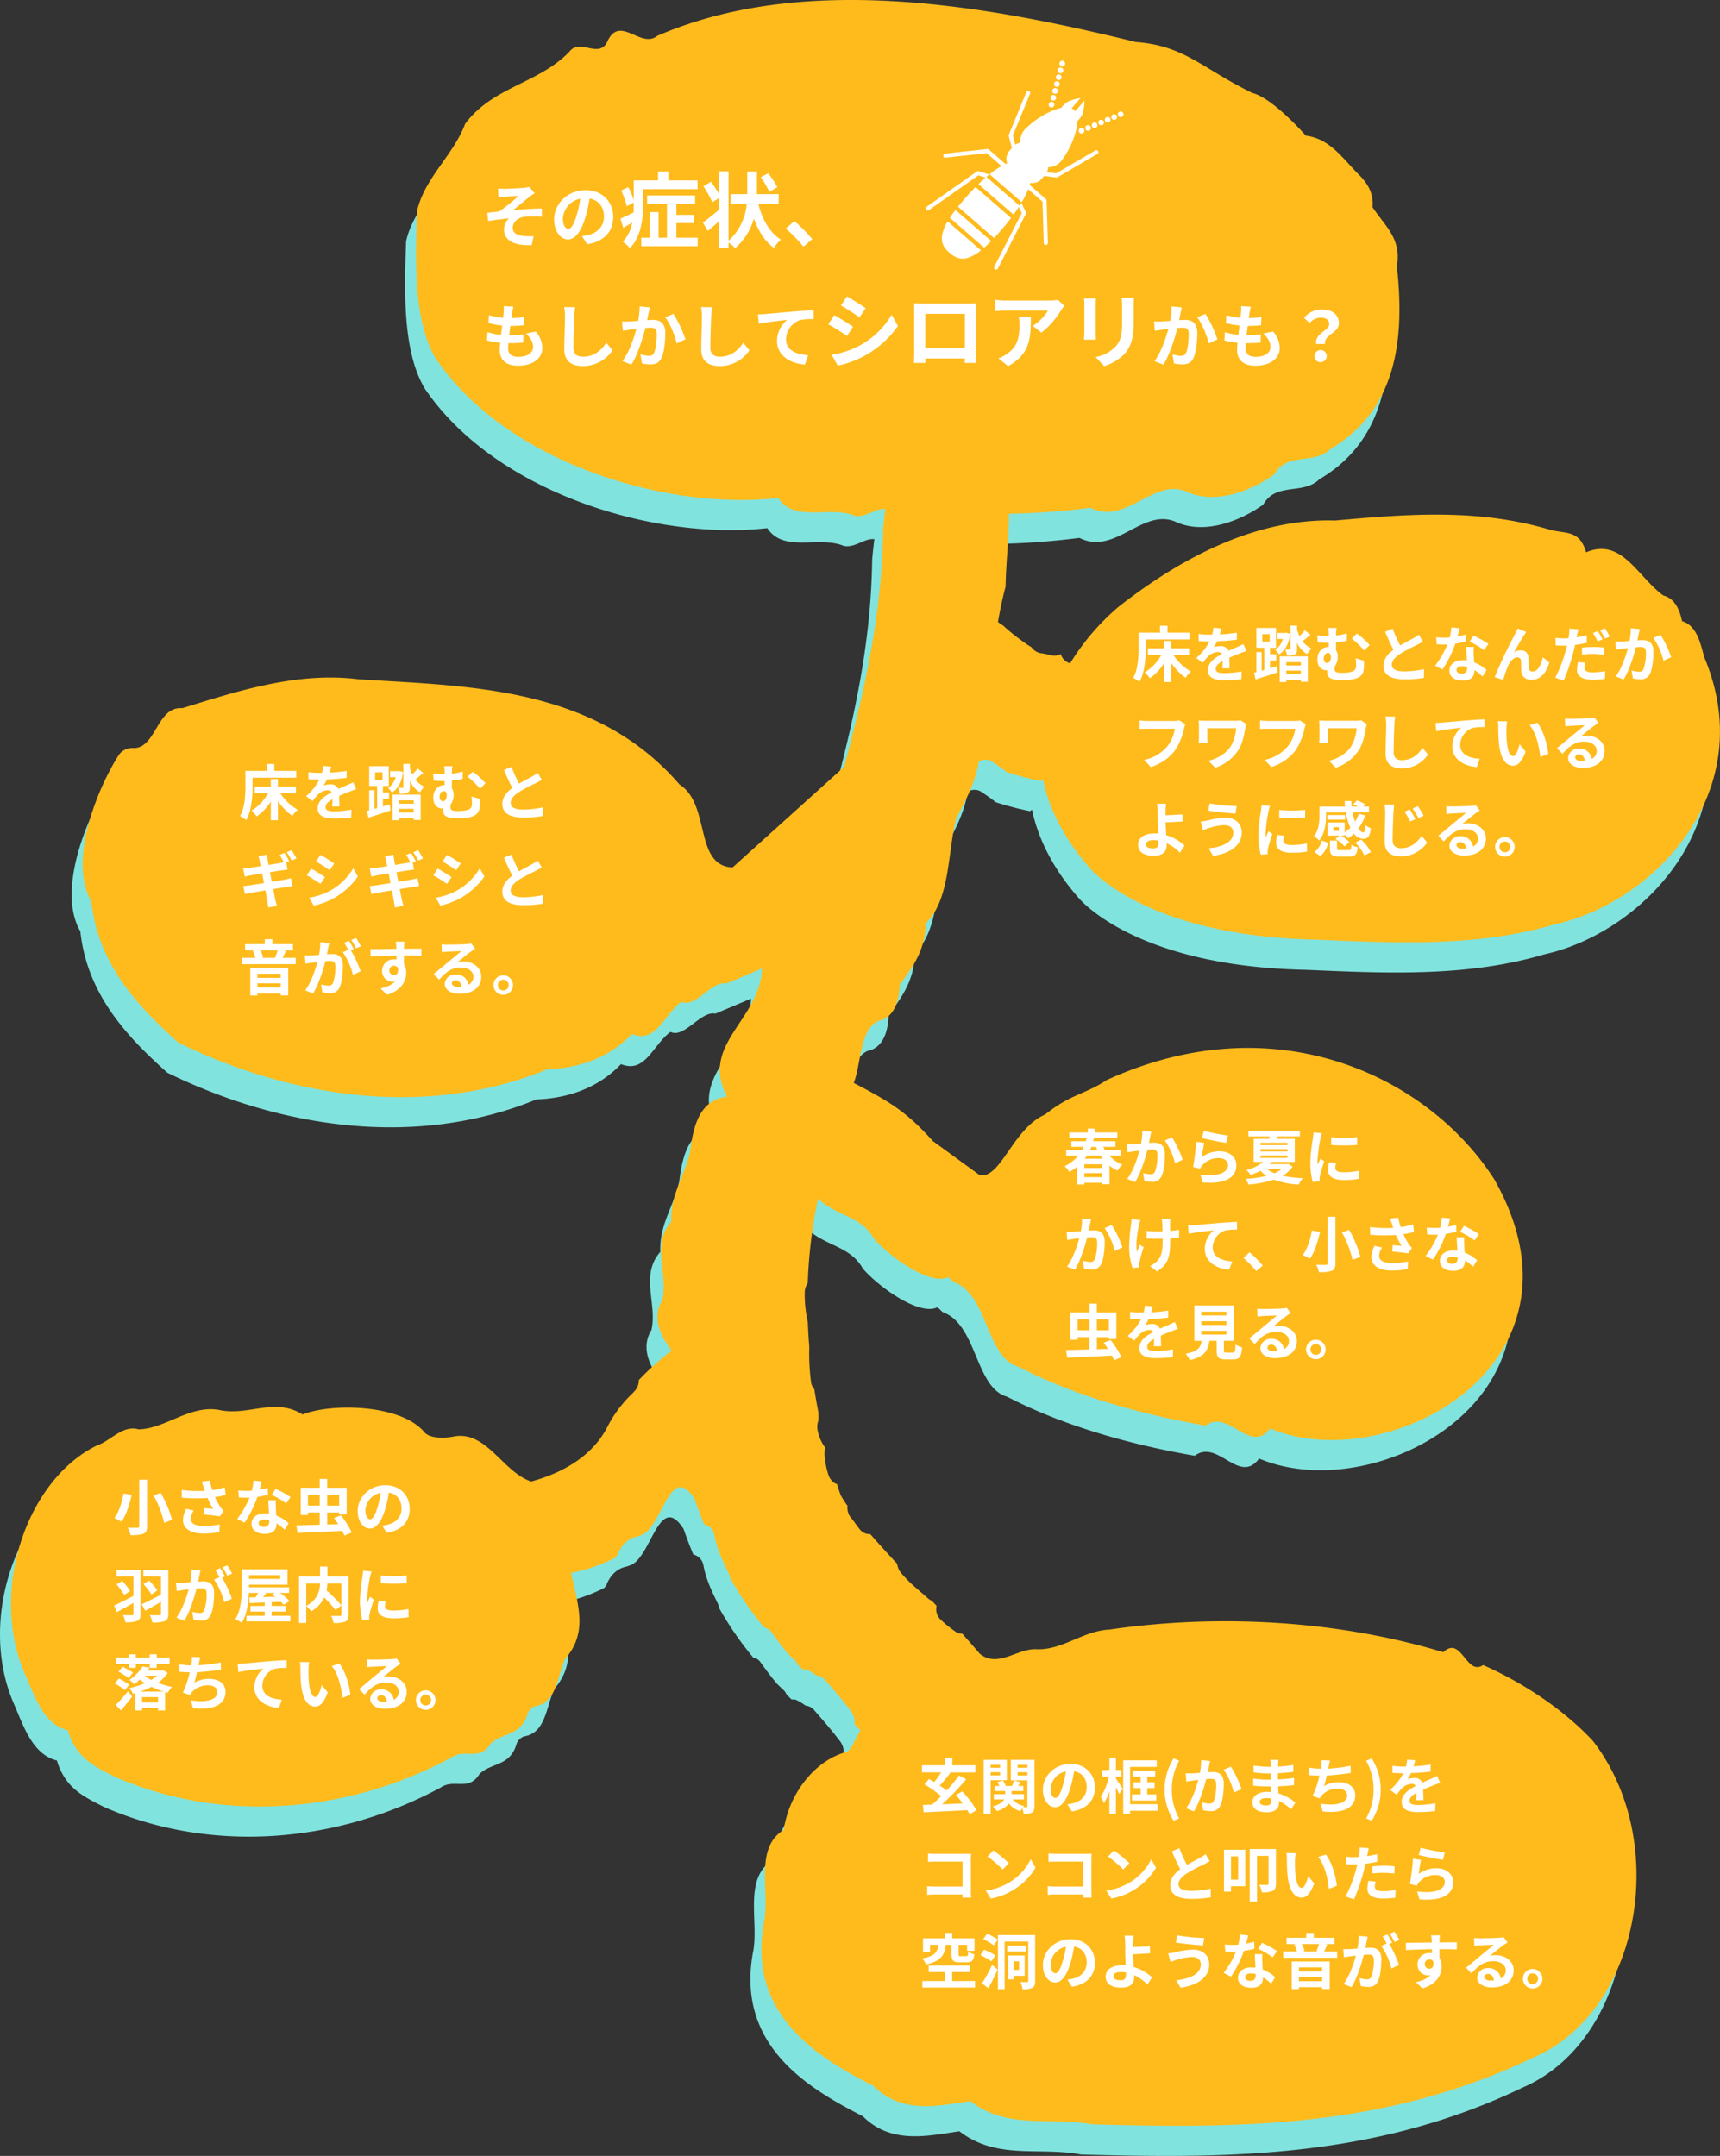 <svg xmlns="http://www.w3.org/2000/svg" width="628.05" height="787.047" viewBox="0 0 628.05 787.047">
  <rect x="0" y="0" width="628.05" height="787.047" fill="#333333" stroke="none"/>
  <g id="グループ_765" data-name="グループ 765" transform="translate(673.105 -4129.953)">
    <path id="パス_3498" data-name="パス 3498" d="M217.8,520.866a45.312,45.312,0,0,1,8.874-11.945q.639-.627,1.238-1.3a5.684,5.684,0,0,0,1.355-3.808,96.667,96.667,0,0,1,11.989-10.756c-3.745-4.947-7.525-11.833-3.38-18.533,2.172-9.594-4.246-19.994,3.22-28.5-.371-10.017,4.768-16.119,6.937-25.726,1.161-9.916,3.75-18.8,13.482-19.955-10.191-19.144,12.02-27.813,12.726-46.784l-13.011,5.484c-5.364-1.12-11.342,9.141-16.417,6.658-6.538,4.877-9.17,15.337-18.06,11.763-8.459,8.9-19.659,12.481-30.879,12.9C152.4,408.191,103.006,401.1,61.126,380.626c-14.665-13.111-29.3-28.507-31.789-51.618-8.641-14.8,2.354-41.246,9.76-52.953a6.02,6.02,0,0,1,5.454-2.991c8.465.466,8.632-15.355,18.046-14.543,20.049-6.19,41.817-13.333,64.155-10.562,39.582,2.613,86.193,2.259,117.381,38.442,11.443,7.242,5.219,29.667,19.369,30.267l40.77-36.754c7.448-27.948,13.752-55.5,14.2-86.607.206-2.454.488-4.95.8-7.46-3.547-.481-7.141,3.3-11.2,2.436-9.015-3.776-21.849,2.673-27.909-6.476-40.471,4.587-98.866-12.532-124.991-50.838-8.509-13.964-7.428-37.6-6.895-53.871,2.648-12.043,13.257-20.4,17.561-31.876,10.207-13.7,26.823-14.637,38.092-26.376,3.859-5.079,11.019,2.971,13.958-3.929,4.553-9.5,12.138,3,18.121-1.829C289.471-10.05,355.948,1.876,410.723,15.335c17.946,1.337,24.285,9.714,42.576,18.614,7.552,1.852,19.53,15.588,19.53,15.588,8.8,1.066,13.481,8.357,19.3,14.166,3.257,3.256,5.466,6.737,5.054,11.944,4.478,6.893,10.642,11.3,8.876,21.6,3.081,27.86-.639,52.78-24.3,66.712-5.988,5.864-15.884.933-20.493,9.257-8.693,6.205-21.8,11.086-32.1,6.224-12.034-5.055-22.008,12.481-35.033,5.925a267.149,267.149,0,0,1-29.724,2.188c.047,8.617-1.107,17.934-1.216,26.562-1.128,4.2-2.03,8.546-2.8,12.984.679.466,1.377.938,2.1,1.413a7.352,7.352,0,0,0,.634.627,82.219,82.219,0,0,0,8.282,6.382l1.236.756a5.145,5.145,0,0,0,3.772,2.236l.259.03c.353.063.706.128,1.059.2.737.15,1.472.319,2.2.487a4.925,4.925,0,0,0,3.369-.443h.027a5,5,0,0,0,3.413,3.376,86.889,86.889,0,0,1,17.484-20.483c23.694-18.616,51-32.515,79.289-31.657,26.491-2.376,52.444-4.475,78.814,3.48,5.561,1.348,10.575.051,12.81,8.137,13.036-5.59,18.845,9,28.247,15.761,4.063,1.064,5.824,4.838,6.81,9.355,5.43,1.619,6.738,8.2,8.066,13.092v-.01c20.773,49.151-18.524,89.707-54.4,97.569-28,8.323-57.744,6.915-86.884,5.641-63.444-1.246-83.334-26.489-83.334-26.489-8.623-9.847-14.524-20.886-16.8-31.947a4.593,4.593,0,0,0-.726.518,113.708,113.708,0,0,1-12.517-3.268c-1.719-1.39-3.528-2.617-5.345-3.831a4.4,4.4,0,0,0-4.839.043c-1.65,8.546-4.456,13.217-8.328,20.9-3.114,12.369-2.111,29.557-11.094,38.124-.061,9.59-4.7,16-9.492,22.379-.228,6.289-2.125,12.113-7.788,13.213-6.855,3.248-6.135,15.148-8.966,22.648,12.748,6.7,19.052,10.238,28.867,21.217L353.714,429c7.678,1.5,12.1-17.022,23.891-22.128,9.522-7.589,14.439-7.253,22.537-12.6,61.909-28.236,117.5-1.192,141.521,36.3l-.008.016c38.458,67.861-39.428,108.928-81.9,90.867-7.266,9.812-15.087-7.325-23.492-1.017-22.1-3.8-47.3-10.54-68.461-21.533-11.815-3.265-10.914-26.36-23.573-30.9-.75-.56-1.7-1.89-2.184-1.647-6.974,2.951-21.939-8.256-27-14.281-4.59-8.2-13.519-8.123-20.358-14.464a177.59,177.59,0,0,0-3.743,30.788,6.2,6.2,0,0,0-1.1,3.4,46.66,46.66,0,0,0,1.123,10.907q.172,4.549.547,9.082a77.9,77.9,0,0,0,.649,12.9,4.552,4.552,0,0,0,1.17,2.378q.681,4.355,1.528,8.664v2.29c0,.147.01.3.022.447a6.535,6.535,0,0,0-.331,3.725,15.634,15.634,0,0,0,2.831,6.392,7.725,7.725,0,0,0-.2,3.454,28.224,28.224,0,0,0,1.194,6.017,5.9,5.9,0,0,0,2.171,3.231,4.357,4.357,0,0,0,1.061.5q.636,1.969,1.3,3.92v.024a44.929,44.929,0,0,0,2.538,3.961,5.826,5.826,0,0,0,1.31,4.421c1.187,1.387,2.158,2.99,3.344,4.376a4.476,4.476,0,0,0,3.668,1.547c2.978,3.419,6.32,7.075,9.834,10.854a6.079,6.079,0,0,0,1.31,3.189,45.192,45.192,0,0,0,4.718,4.854c1.606,1.444,3.716,3.228,5.077,4.444a6.476,6.476,0,0,0,1.638,1.082L338,586.231a5.24,5.24,0,0,0,1.246,4.809,43.351,43.351,0,0,0,5.733,4.674,4.256,4.256,0,0,0,2.389.7c2.229,2.48,4.356,4.9,6.327,7.241,6.541,5.455,13.745-1.931,20.753-1.586,9.439.424,17.023-6.733,26.626-7.167,40.834-5.96,84.358-3.127,121.942,8.262,6.6-6.323,8.387,8.855,14.542,4.684,13.416,5.926,28.52,15.37,39.976,27.561,28.472,36.544,17.615,98.93-21.621,115.708-53.329,25.581-106.054,25.981-161.25,24.4-15.283-2.894-30.527,2.144-44.346-8.47-11.889,1.746-24.93,4.807-35.291-5.5-19.629-10.073-46.833-25.779-39.908-60.707,1.81-11.263-3.567-26.259,7.051-32.8,1.972-13.4,11.383-25.237,22.583-28.387,2.009-.274,3.635-5.18,5.445-7.974-.723-.723-1.441-1.454-2.163-2.18a6.574,6.574,0,0,0-1.285-4.817c-3.02-4.005-6.29-7.747-9.556-11.487a4.427,4.427,0,0,0-3.041-1.533,19.17,19.17,0,0,0-3.344-2.046,3,3,0,0,0-1.717-.173c-.629-.589-1.275-1.231-1.921-1.9a4.122,4.122,0,0,0-.966-1.46q-1.276-1.206-2.527-2.438c-2.132-2.548-4.13-5.231-6.082-7.955a3.714,3.714,0,0,0-2.494-1.514,118.152,118.152,0,0,1-12.482-18.091,6.092,6.092,0,0,0-.531-1.728c-2.286-4.714-4.289-8.8-5.257-14.024a4.874,4.874,0,0,0-3.674-3.835c-1.29-3.114-2.478-6.23-3.532-9.3-9.045-14.113-11.837,11.026-19.744,13.317l-.977.352c-3.7.673-6.251,3.419-7.584,7.019-.2.24-.486.57-.691.809a60.766,60.766,0,0,1-16.109,5.518c2.548,11.744,6.264,21.663-2.14,31.373-3.028,6.762-3.146,16.13-11.094,17.324a4.739,4.739,0,0,0-2.649,2.659c-2.346,8.254-8.831,6.729-13.49,10.965-3.987,6.6-9.285,1.664-14.187,5-37.847,20.46-83.777,24.283-123.037,7.1-6.983-3.593-14.132-6.7-17.136-16.923-9.013-2.329-12.133-12.491-15.773-20.857C-8.117,580.6,5.887,540.05,31.4,527.686c5.058-1.693,9.425-7.593,15.133-5.893,10-.133,19.2-9.42,30.167-6.933,10.584,1.881,19.668-4.759,29.817,1.521,9.985-4.1,35.169-3.939,44.114,6.088,1.974,2.823,7.743,2.678,11.51,1.852,11.706-1.743,17.512,13.072,27.812,16.523,17.186-4.689,24.635-13.6,27.845-19.978" transform="translate(-673.104 4140.953)" fill="#81e3de"/>
    <path id="パス_3498-2" data-name="パス 3498" d="M217.8,520.866a45.312,45.312,0,0,1,8.874-11.945q.639-.627,1.238-1.3a5.684,5.684,0,0,0,1.355-3.808,96.667,96.667,0,0,1,11.989-10.756c-3.745-4.947-7.525-11.833-3.38-18.533,2.172-9.594-4.246-19.994,3.22-28.5-.371-10.017,4.768-16.119,6.937-25.726,1.161-9.916,3.75-18.8,13.482-19.955-10.191-19.144,12.02-27.813,12.726-46.784l-13.011,5.484c-5.364-1.12-11.342,9.141-16.417,6.658-6.538,4.877-9.17,15.337-18.06,11.763-8.459,8.9-19.659,12.481-30.879,12.9C152.4,408.191,103.006,401.1,61.126,380.626c-14.665-13.111-29.3-28.507-31.789-51.618-8.641-14.8,2.354-41.246,9.76-52.953a6.02,6.02,0,0,1,5.454-2.991c8.465.466,8.632-15.355,18.046-14.543,20.049-6.19,41.817-13.333,64.155-10.562,39.582,2.613,86.193,2.259,117.381,38.442,11.443,7.242,5.219,29.667,19.369,30.267l40.77-36.754c7.448-27.948,13.752-55.5,14.2-86.607.206-2.454.488-4.95.8-7.46-3.547-.481-7.141,3.3-11.2,2.436-9.015-3.776-21.849,2.673-27.909-6.476-40.471,4.587-98.866-12.532-124.991-50.838-8.509-13.964-7.428-37.6-6.895-53.871,2.648-12.043,13.257-20.4,17.561-31.876,10.207-13.7,26.823-14.637,38.092-26.376,3.859-5.079,11.019,2.971,13.958-3.929,4.553-9.5,12.138,3,18.121-1.829C289.471-10.05,355.948,1.876,410.723,15.335c17.946,1.337,24.285,9.714,42.576,18.614,7.552,1.852,19.53,15.588,19.53,15.588,8.8,1.066,13.481,8.357,19.3,14.166,3.257,3.256,5.466,6.737,5.054,11.944,4.478,6.893,10.642,11.3,8.876,21.6,3.081,27.86-.639,52.78-24.3,66.712-5.988,5.864-15.884.933-20.493,9.257-8.693,6.205-21.8,11.086-32.1,6.224-12.034-5.055-22.008,12.481-35.033,5.925a267.149,267.149,0,0,1-29.724,2.188c.047,8.617-1.107,17.934-1.216,26.562-1.128,4.2-2.03,8.546-2.8,12.984.679.466,1.377.938,2.1,1.413a7.352,7.352,0,0,0,.634.627,82.219,82.219,0,0,0,8.282,6.382l1.236.756a5.145,5.145,0,0,0,3.772,2.236l.259.03c.353.063.706.128,1.059.2.737.15,1.472.319,2.2.487a4.925,4.925,0,0,0,3.369-.443h.027a5,5,0,0,0,3.413,3.376,86.889,86.889,0,0,1,17.484-20.483c23.694-18.616,51-32.515,79.289-31.657,26.491-2.376,52.444-4.475,78.814,3.48,5.561,1.348,10.575.051,12.81,8.137,13.036-5.59,18.845,9,28.247,15.761,4.063,1.064,5.824,4.838,6.81,9.355,5.43,1.619,6.738,8.2,8.066,13.092v-.01c20.773,49.151-18.524,89.707-54.4,97.569-28,8.323-57.744,6.915-86.884,5.641-63.444-1.246-83.334-26.489-83.334-26.489-8.623-9.847-14.524-20.886-16.8-31.947a4.593,4.593,0,0,0-.726.518,113.708,113.708,0,0,1-12.517-3.268c-1.719-1.39-3.528-2.617-5.345-3.831a4.4,4.4,0,0,0-4.839.043c-1.65,8.546-4.456,13.217-8.328,20.9-3.114,12.369-2.111,29.557-11.094,38.124-.061,9.59-4.7,16-9.492,22.379-.228,6.289-2.125,12.113-7.788,13.213-6.855,3.248-6.135,15.148-8.966,22.648,12.748,6.7,19.052,10.238,28.867,21.217L353.714,429c7.678,1.5,12.1-17.022,23.891-22.128,9.522-7.589,14.439-7.253,22.537-12.6,61.909-28.236,117.5-1.192,141.521,36.3l-.008.016c38.458,67.861-39.428,108.928-81.9,90.867-7.266,9.812-15.087-7.325-23.492-1.017-22.1-3.8-47.3-10.54-68.461-21.533-11.815-3.265-10.914-26.36-23.573-30.9-.75-.56-1.7-1.89-2.184-1.647-6.974,2.951-21.939-8.256-27-14.281-4.59-8.2-13.519-8.123-20.358-14.464a177.59,177.59,0,0,0-3.743,30.788,6.2,6.2,0,0,0-1.1,3.4,46.66,46.66,0,0,0,1.123,10.907q.172,4.549.547,9.082a77.9,77.9,0,0,0,.649,12.9,4.552,4.552,0,0,0,1.17,2.378q.681,4.355,1.528,8.664v2.29c0,.147.01.3.022.447a6.535,6.535,0,0,0-.331,3.725,15.634,15.634,0,0,0,2.831,6.392,7.725,7.725,0,0,0-.2,3.454,28.224,28.224,0,0,0,1.194,6.017,5.9,5.9,0,0,0,2.171,3.231,4.357,4.357,0,0,0,1.061.5q.636,1.969,1.3,3.92v.024a44.929,44.929,0,0,0,2.538,3.961,5.826,5.826,0,0,0,1.31,4.421c1.187,1.387,2.158,2.99,3.344,4.376a4.476,4.476,0,0,0,3.668,1.547c2.978,3.419,6.32,7.075,9.834,10.854a6.079,6.079,0,0,0,1.31,3.189,45.192,45.192,0,0,0,4.718,4.854c1.606,1.444,3.716,3.228,5.077,4.444a6.476,6.476,0,0,0,1.638,1.082L338,586.231a5.24,5.24,0,0,0,1.246,4.809,43.351,43.351,0,0,0,5.733,4.674,4.256,4.256,0,0,0,2.389.7c2.229,2.48,4.356,4.9,6.327,7.241,6.541,5.455,13.745-1.931,20.753-1.586,9.439.424,17.023-6.733,26.626-7.167,40.834-5.96,84.358-3.127,121.942,8.262,6.6-6.323,8.387,8.855,14.542,4.684,13.416,5.926,28.52,15.37,39.976,27.561,28.472,36.544,17.615,98.93-21.621,115.708-53.329,25.581-106.054,25.981-161.25,24.4-15.283-2.894-30.527,2.144-44.346-8.47-11.889,1.746-24.93,4.807-35.291-5.5-19.629-10.073-46.833-25.779-39.908-60.707,1.81-11.263-3.567-26.259,7.051-32.8,1.972-13.4,11.383-25.237,22.583-28.387,2.009-.274,3.635-5.18,5.445-7.974-.723-.723-1.441-1.454-2.163-2.18a6.574,6.574,0,0,0-1.285-4.817c-3.02-4.005-6.29-7.747-9.556-11.487a4.427,4.427,0,0,0-3.041-1.533,19.17,19.17,0,0,0-3.344-2.046,3,3,0,0,0-1.717-.173c-.629-.589-1.275-1.231-1.921-1.9a4.122,4.122,0,0,0-.966-1.46q-1.276-1.206-2.527-2.438c-2.132-2.548-4.13-5.231-6.082-7.955a3.714,3.714,0,0,0-2.494-1.514,118.152,118.152,0,0,1-12.482-18.091,6.092,6.092,0,0,0-.531-1.728c-2.286-4.714-4.289-8.8-5.257-14.024a4.874,4.874,0,0,0-3.674-3.835c-1.29-3.114-2.478-6.23-3.532-9.3-9.045-14.113-11.837,11.026-19.744,13.317l-.977.352c-3.7.673-6.251,3.419-7.584,7.019-.2.24-.486.57-.691.809a60.766,60.766,0,0,1-16.109,5.518c2.548,11.744,6.264,21.663-2.14,31.373-3.028,6.762-3.146,16.13-11.094,17.324a4.739,4.739,0,0,0-2.649,2.659c-2.346,8.254-8.831,6.729-13.49,10.965-3.987,6.6-9.285,1.664-14.187,5-37.847,20.46-83.777,24.283-123.037,7.1-6.983-3.593-14.132-6.7-17.136-16.923-9.013-2.329-12.133-12.491-15.773-20.857C-8.117,580.6,5.887,540.05,31.4,527.686c5.058-1.693,9.425-7.593,15.133-5.893,10-.133,19.2-9.42,30.167-6.933,10.584,1.881,19.668-4.759,29.817,1.521,9.985-4.1,35.169-3.939,44.114,6.088,1.974,2.823,7.743,2.678,11.51,1.852,11.706-1.743,17.512,13.072,27.812,16.523,17.186-4.689,24.635-13.6,27.845-19.978" transform="translate(-669.104 4129.953)" fill="#ffbb1c"/>
    <rect id="長方形_979" data-name="長方形 979" width="624.049" height="776.047" transform="translate(-669.104 4129.953)" fill="none"/>
    <path id="パス_3501" data-name="パス 3501" d="M5.1-13.6h15.95v-2.486H13.046v-2.53H10.318v2.53H2.486v5.544C2.486-7.37,2.332-2.75.528.4A12.151,12.151,0,0,1,2.794,1.87C4.774-1.562,5.1-7,5.1-10.538ZM20.944-7.92v-2.464H14.366v-2.684h-2.6v2.684H5.9V-7.92h4.862A16.651,16.651,0,0,1,4.73-1.606,11.519,11.519,0,0,1,6.6.528a18.128,18.128,0,0,0,5.17-5.456V1.914h2.6V-5.06A21.368,21.368,0,0,0,19.646.352a10.537,10.537,0,0,1,1.936-2.244A18.685,18.685,0,0,1,15.224-7.92Zm11.748-9.724-2.9-.242a12.231,12.231,0,0,1-.44,2.53H28.292a28.626,28.626,0,0,1-3.872-.264v2.574c1.21.088,2.816.132,3.718.132h.286a21.59,21.59,0,0,1-4.862,6.072l2.354,1.76A25.33,25.33,0,0,1,27.962-7.5,5.359,5.359,0,0,1,31.394-9.02a1.693,1.693,0,0,1,1.54.748c-2.508,1.3-5.148,3.058-5.148,5.874,0,2.838,2.552,3.674,6.006,3.674A55.034,55.034,0,0,0,40.018.9l.088-2.838a35.99,35.99,0,0,1-6.248.616c-2.156,0-3.19-.33-3.19-1.54,0-1.1.88-1.958,2.53-2.9-.022.968-.044,2.024-.11,2.684h2.64c-.022-1.012-.066-2.64-.088-3.872,1.342-.616,2.6-1.1,3.586-1.5.748-.286,1.914-.726,2.618-.924l-1.1-2.552c-.814.418-1.584.77-2.442,1.144-.9.4-1.826.77-2.97,1.3a2.979,2.979,0,0,0-2.926-1.694,7.455,7.455,0,0,0-2.486.44,15.36,15.36,0,0,0,1.254-2.244,65.536,65.536,0,0,0,7.172-.55l.022-2.552a55.7,55.7,0,0,1-6.226.638A21.047,21.047,0,0,0,32.692-17.644Zm27.654,5.236a9.358,9.358,0,0,0,3.7,4.158,11.092,11.092,0,0,1,1.584-2.09,7.624,7.624,0,0,1-3.256-2.64c.858-.638,1.87-1.518,2.882-2.332l-2.068-1.65a23.069,23.069,0,0,1-1.936,2.178,17.943,17.943,0,0,1-.9-2.442v-1.43H57.97v8.448c0,.22-.066.308-.308.308-.22,0-.946,0-1.628-.022a7.244,7.244,0,0,1,.638,2.178,6.261,6.261,0,0,0,2.816-.4c.7-.352.858-.924.858-2ZM47.652-15.554h2.706v2.75H47.652ZM50.49-5.94h2.244V-8.206H50.49v-2.376h2.156V-17.8H45.5v7.216h2.882v8.1l-.968.264V-9H45.5v7.3l-.858.22L45.21.99c2.266-.726,5.28-1.672,8.074-2.618L53-3.85q-1.254.4-2.508.726Zm5.94-10.12-.418.066H53.13v2.2h2.046A7.256,7.256,0,0,1,52.4-9.834,9.326,9.326,0,0,1,53.79-8.14c2.222-1.408,3.564-3.916,4.07-7.524ZM61.754-5.324v1.232H56.43V-5.324ZM56.43-.9V-2.244h5.324V-.9ZM54.01,1.936h2.42V1.21h5.324v.616h2.53V-7.436H54.01ZM74.8-17.8H71.72a10.605,10.605,0,0,1,.22,2.772v.176h-.66a26.09,26.09,0,0,1-3.542-.286l.154,2.574c1.452.132,2.64.176,3.586.176h.462v1.5h-.088c-2.4,0-4.07,1.958-4.07,4.554,0,2.816,1.628,3.96,3.234,3.96a1.778,1.778,0,0,0,.352-.022v.462c0,1.54.22,3.168,5.346,3.168A20.2,20.2,0,0,0,81.488.748c2.552-.77,3.146-2,3.256-4,.066-.9.044-1.43.044-2.574L81.73-6.754a17.319,17.319,0,0,1,.176,2.728,2.056,2.056,0,0,1-1.628,2.2,13.087,13.087,0,0,1-3.366.4c-2.6,0-2.838-.484-2.838-1.43v-.88a5.892,5.892,0,0,0,1.144-3.718A3.739,3.739,0,0,0,74.58-9.68v-2.882a28.076,28.076,0,0,0,3.938-.616v-2.64a25.9,25.9,0,0,1-3.938.77A13.382,13.382,0,0,1,74.8-17.8Zm7.392,2.024-1.848,1.826a31.342,31.342,0,0,1,4.532,4.4l1.98-2.024A26.6,26.6,0,0,0,82.192-15.774ZM71.3-5.016c-.638,0-1.21-.55-1.21-1.518,0-1.3.7-2.156,1.584-2.156.616,0,1.034.506,1.034,1.364C72.71-6.094,72.314-5.016,71.3-5.016ZM95.26-17.534l-2.75,1.122c.99,2.332,2.046,4.686,3.058,6.556-2.112,1.562-3.652,3.388-3.652,5.808,0,3.784,3.322,4.994,7.7,4.994A40.858,40.858,0,0,0,106.678.4l.044-3.168a33.963,33.963,0,0,1-7.194.814c-3.058,0-4.576-.836-4.576-2.42,0-1.54,1.232-2.794,3.058-4a65.12,65.12,0,0,1,6.138-3.256c.814-.418,1.518-.792,2.178-1.188l-1.518-2.552a13.747,13.747,0,0,1-2.046,1.342c-1.034.594-2.948,1.54-4.752,2.6A52.257,52.257,0,0,1,95.26-17.534Zm24.464-.176-3.036-.308a18.5,18.5,0,0,1-.594,3.674c-.682.066-1.342.088-2,.088a27.793,27.793,0,0,1-2.926-.154l.2,2.552c.946.066,1.848.088,2.75.088.374,0,.748,0,1.144-.022a34.662,34.662,0,0,1-4.488,7.766l2.662,1.364a40.537,40.537,0,0,0,4.708-9.416,38.166,38.166,0,0,0,3.85-.77L121.9-15.4a26.971,26.971,0,0,1-2.97.7C119.262-15.884,119.548-17.006,119.724-17.71ZM118.58-2.486c0-.77.814-1.342,2.09-1.342a7.9,7.9,0,0,1,1.782.22v.44c0,1.21-.462,2.046-1.98,2.046C119.262-1.122,118.58-1.672,118.58-2.486Zm6.292-8.382h-2.75c.044,1.342.154,3.3.242,4.928-.506-.044-.99-.088-1.518-.088-3.058,0-4.862,1.65-4.862,3.806,0,2.42,2.156,3.63,4.884,3.63,3.124,0,4.246-1.584,4.246-3.63v-.22a18.651,18.651,0,0,1,2.97,2.354l1.474-2.354A14.387,14.387,0,0,0,125-5.258c-.044-1.1-.11-2.156-.132-2.794C124.85-9.02,124.806-9.944,124.872-10.868ZM128.656-9.7l1.562-2.31A37.9,37.9,0,0,0,124.784-15l-1.408,2.178A31.752,31.752,0,0,1,128.656-9.7Zm15.378-6.644L140.91-17.6c-.374.924-.792,1.65-1.078,2.244A169.855,169.855,0,0,0,132.528.11l3.1,1.056A46.263,46.263,0,0,1,137.3-3.74c.792-1.782,2.024-3.322,3.52-3.322a1.207,1.207,0,0,1,1.3,1.232c.066.9.044,2.706.132,3.872.088,1.606,1.232,3.058,3.674,3.058,3.366,0,5.412-2.508,6.556-6.27l-2.376-1.936c-.638,2.728-1.8,5.192-3.718,5.192a1.279,1.279,0,0,1-1.43-1.188c-.11-.924-.044-2.684-.088-3.674-.088-1.826-1.078-2.86-2.728-2.86a5.116,5.116,0,0,0-2.53.66c1.1-1.936,2.64-4.752,3.718-6.336C143.572-15.664,143.814-16.038,144.034-16.346Zm21.56,11.22-2.64-.242a14.976,14.976,0,0,0-.374,2.948c0,2.222,2,3.5,5.7,3.5a31.574,31.574,0,0,0,4.488-.33l.11-2.794a25.733,25.733,0,0,1-4.576.44c-2.354,0-3.014-.726-3.014-1.694A7.713,7.713,0,0,1,165.594-5.126Zm-2.486-12.188-3.366-.264a11.464,11.464,0,0,1-.066,2.244q-.066.528-.2,1.254-1.023.066-1.98.066a21.532,21.532,0,0,1-2.772-.176l.066,2.75c.77.044,1.584.088,2.662.088.462,0,.946-.022,1.452-.044-.154.616-.308,1.254-.462,1.848a48.119,48.119,0,0,1-3.806,9.9L157.7,1.386a70.964,70.964,0,0,0,3.5-10.186c.242-.9.462-1.892.66-2.838a40.5,40.5,0,0,0,4.29-.726v-2.75c-1.21.286-2.464.528-3.7.7.066-.286.132-.572.176-.814C162.712-15.708,162.932-16.7,163.108-17.314Zm1.3,6.666v2.574a32.924,32.924,0,0,1,4.246-.242,31.992,31.992,0,0,1,3.784.286l.066-2.64a38.688,38.688,0,0,0-3.872-.2A41.94,41.94,0,0,0,164.406-10.648Zm5.742-6.028-1.738.726a24.632,24.632,0,0,1,1.716,3.058l1.76-.77A30.263,30.263,0,0,0,170.148-16.676Zm2.6-.99-1.738.7a23.326,23.326,0,0,1,1.782,3.036l1.738-.748A24.287,24.287,0,0,0,172.744-17.666Zm12.76.286-3.278-.33a24.384,24.384,0,0,1-.462,4.664c-1.122.088-2.156.154-2.838.176a21.006,21.006,0,0,1-2.354,0l.264,2.992c.66-.11,1.826-.264,2.442-.374.418-.044,1.1-.132,1.892-.22-.792,3.014-2.31,7.458-4.444,10.34l2.86,1.144c2.024-3.234,3.652-8.448,4.488-11.792.616-.044,1.166-.088,1.518-.088,1.386,0,2.134.242,2.134,2a17.511,17.511,0,0,1-.88,6.094,1.631,1.631,0,0,1-1.65.946,12.89,12.89,0,0,1-2.706-.462l.484,2.9a14.232,14.232,0,0,0,2.64.308A3.514,3.514,0,0,0,189.222-1.1c.946-1.914,1.254-5.478,1.254-8.074,0-3.168-1.65-4.2-3.982-4.2-.462,0-1.122.044-1.848.088.154-.792.308-1.606.462-2.266C185.218-16.1,185.372-16.808,185.5-17.38Zm7.568,2.068-2.618,1.122a25.3,25.3,0,0,1,3.7,8.36l2.794-1.3A38.025,38.025,0,0,0,193.072-15.312ZM19.558,17.348,17.4,15.962a7.375,7.375,0,0,1-1.738.176H5.5c-.726,0-1.98-.11-2.64-.176v3.1c.572-.044,1.628-.088,2.618-.088H15.73a13.926,13.926,0,0,1-2.574,6.2,14.635,14.635,0,0,1-8.624,5.17l2.4,2.618A17.6,17.6,0,0,0,15.774,26.9a22.609,22.609,0,0,0,3.3-8.008A9.61,9.61,0,0,1,19.558,17.348Zm22.286-.088-2.112-1.342a12.087,12.087,0,0,1-2.09.154H27.126c-1.034,0-2-.044-2.706-.088a17.014,17.014,0,0,1,.11,1.848v4.642a17.976,17.976,0,0,1-.11,1.8h3.234c-.066-.682-.088-1.474-.088-1.8V18.8h10.56a15.8,15.8,0,0,1-2,6.6c-1.738,2.75-5.126,4.576-8.1,5.3l2.464,2.508A16.024,16.024,0,0,0,38.83,26.9c1.716-2.662,2.222-5.852,2.618-8.162A13.386,13.386,0,0,1,41.844,17.26Zm21.714.088L61.4,15.962a7.375,7.375,0,0,1-1.738.176H49.5c-.726,0-1.98-.11-2.64-.176v3.1c.572-.044,1.628-.088,2.618-.088H59.73a13.926,13.926,0,0,1-2.574,6.2,14.635,14.635,0,0,1-8.624,5.17l2.4,2.618A17.6,17.6,0,0,0,59.774,26.9a22.609,22.609,0,0,0,3.3-8.008A9.61,9.61,0,0,1,63.558,17.348Zm22.286-.088-2.112-1.342a12.087,12.087,0,0,1-2.09.154H71.126c-1.034,0-2-.044-2.706-.088a17.014,17.014,0,0,1,.11,1.848v4.642a17.976,17.976,0,0,1-.11,1.8h3.234c-.066-.682-.088-1.474-.088-1.8V18.8h10.56a15.8,15.8,0,0,1-2,6.6c-1.738,2.75-5.126,4.576-8.1,5.3l2.464,2.508A16.024,16.024,0,0,0,82.83,26.9c1.716-2.662,2.222-5.852,2.618-8.162A13.386,13.386,0,0,1,85.844,17.26Zm10.318-2.706L92.62,14.51a14.032,14.032,0,0,1,.286,2.97c0,1.892-.22,7.678-.22,10.626,0,3.762,2.332,5.346,5.94,5.346a11.388,11.388,0,0,0,9.548-5.06l-2-2.42c-1.584,2.4-3.894,4.488-7.524,4.488-1.716,0-3.036-.726-3.036-2.948,0-2.728.176-7.656.264-10.032C95.92,16.6,96.03,15.478,96.162,14.554Zm14.74,2.31.286,3.014c2.552-.55,7.04-1.034,9.108-1.254a8.86,8.86,0,0,0-3.256,6.8c0,4.752,4.356,7.238,8.954,7.546l1.034-3.014c-3.718-.2-7.106-1.518-7.106-5.126a6.692,6.692,0,0,1,4.642-6.182,24.9,24.9,0,0,1,4.246-.286l-.022-2.816c-1.54.044-3.96.2-6.226.374-4.026.352-7.656.682-9.482.836C112.64,16.8,111.782,16.842,110.9,16.864Zm26.158-.594-3.388-.044a13.372,13.372,0,0,1,.176,2.244c0,1.342.022,3.916.242,5.94.616,5.9,2.706,8.074,5.126,8.074,1.76,0,3.146-1.342,4.6-5.17l-2.2-2.684c-.418,1.76-1.3,4.334-2.332,4.334-1.386,0-2.046-2.178-2.354-5.346-.132-1.584-.154-3.234-.132-4.664A17.8,17.8,0,0,1,137.06,16.27Zm11,.506-2.794.9c2.4,2.728,3.564,8.074,3.916,11.616l2.882-1.122C151.822,24.806,150.15,19.306,148.06,16.776ZM161.92,29.4c0-.55.528-1.056,1.364-1.056,1.188,0,2,.924,2.134,2.354a11.485,11.485,0,0,1-1.276.066C162.822,30.768,161.92,30.218,161.92,29.4Zm-3.74-14.168.088,2.86c.506-.066,1.21-.132,1.8-.176,1.166-.066,4.2-.2,5.324-.22-1.078.946-3.366,2.794-4.6,3.806-1.3,1.078-3.96,3.322-5.522,4.576l2,2.068c2.354-2.684,4.554-4.466,7.92-4.466,2.6,0,4.576,1.342,4.576,3.322A3.189,3.189,0,0,1,167.948,30a4.4,4.4,0,0,0-4.686-3.762,3.686,3.686,0,0,0-3.938,3.432c0,2.2,2.31,3.608,5.368,3.608,5.324,0,7.964-2.75,7.964-6.226,0-3.212-2.838-5.544-6.578-5.544a8.594,8.594,0,0,0-2.09.242c1.386-1.1,3.7-3.036,4.884-3.872.506-.374,1.034-.682,1.54-1.012l-1.43-1.958a9.612,9.612,0,0,1-1.672.242c-1.254.11-5.962.2-7.128.2A15.267,15.267,0,0,1,158.18,15.236ZM5.17,61.184c0-.946,1.034-1.54,2.75-1.54a11.966,11.966,0,0,1,1.8.154c.022.308.022.572.022.77,0,1.474-.506,2.09-1.914,2.09C6.292,62.658,5.17,62.262,5.17,61.184Zm7.37-14.828H9.218A15.919,15.919,0,0,1,9.46,48.93c.022.946.022,2.244.022,3.586,0,1.166.088,3.036.154,4.752a12.5,12.5,0,0,0-1.3-.066c-4.048,0-6.006,1.826-6.006,4.114,0,2.992,2.574,4.026,5.72,4.026,3.7,0,4.686-1.848,4.686-3.806,0-.22,0-.484-.022-.77a17.161,17.161,0,0,1,4.862,3.454L19.272,61.6a17.274,17.274,0,0,0-6.688-3.762c-.11-1.628-.2-3.388-.242-4.708,1.782-.044,4.378-.154,6.226-.308l-.088-2.618c-1.826.22-4.4.308-6.16.33,0-.572,0-1.1.022-1.606A21.174,21.174,0,0,1,12.54,46.356Zm24.53,10.45c0,3.432-3.52,5.236-8.976,5.852l1.584,2.728c6.116-.836,10.472-3.762,10.472-8.47,0-3.454-2.442-5.434-5.918-5.434a29.01,29.01,0,0,0-6.644,1.012,22.144,22.144,0,0,1-2.42.374L26,56.014c.638-.242,1.5-.594,2.134-.77a19.621,19.621,0,0,1,5.72-1.078C35.926,54.166,37.07,55.354,37.07,56.806Zm-8.646-10.56-.44,2.64c2.53.44,7.3.88,9.878,1.056l.44-2.706A65.323,65.323,0,0,1,28.424,46.246Zm25.432,2.376v2.816a59.047,59.047,0,0,0,9.46,0V48.6A45.239,45.239,0,0,1,53.856,48.622Zm1.76,9.394-2.53-.242a13.441,13.441,0,0,0-.374,2.86c0,2.266,1.826,3.608,5.61,3.608A31.157,31.157,0,0,0,64,63.824l-.044-2.97a26.006,26.006,0,0,1-5.522.572c-2.244,0-3.08-.594-3.08-1.562A7.467,7.467,0,0,1,55.616,58.016ZM50.468,47.148l-3.08-.264c-.022.7-.154,1.54-.22,2.156a61.346,61.346,0,0,0-.924,8.712,28.123,28.123,0,0,0,.858,7.194l2.552-.176c-.022-.308-.044-.66-.044-.9a6.638,6.638,0,0,1,.11-1.034c.242-1.166.968-3.564,1.584-5.39L49.94,56.366c-.308.726-.66,1.5-.99,2.244a10.614,10.614,0,0,1-.088-1.43,58.351,58.351,0,0,1,1.056-8.074C50.006,48.71,50.292,47.61,50.468,47.148Zm25.146,9.13h-2V54.892h2Zm-4.686-6.8h7.238a22.567,22.567,0,0,0,1.65,5.654,12.65,12.65,0,0,1-2.068,1.694V53.22H71.522v4.752h4.356l-1.5,1.254A13.4,13.4,0,0,1,77.66,61.91l1.8-1.54a12.555,12.555,0,0,0-3.124-2.4h1.408v-.4a10.368,10.368,0,0,1,1.3,1.386,14.827,14.827,0,0,0,2.068-1.694,4.32,4.32,0,0,0,3.322,1.892c1.738,0,2.508-.726,2.882-3.85a6.258,6.258,0,0,1-1.98-1.144c-.11,1.892-.286,2.618-.77,2.64-.616,0-1.232-.506-1.826-1.386A18,18,0,0,0,85.294,50.6l-2.42-.572a13.421,13.421,0,0,1-1.342,2.9,23.176,23.176,0,0,1-.9-3.454h5.984V47.412H84.59l.66-.792a10.382,10.382,0,0,0-3.058-1.452l-1.3,1.43a15.994,15.994,0,0,1,1.782.814H80.322c-.066-.66-.11-1.364-.132-2.046H77.748q.033,1.023.132,2.046H68.53v3.3c0,2.222-.2,5.3-2,7.48a8.624,8.624,0,0,1,1.892,1.584c2.09-2.486,2.508-6.314,2.508-9.02ZM77.9,50.492H71.434v1.672H77.9Zm-9.02,14.96a9.029,9.029,0,0,0,2.86-4.818L69.41,59.8A8.054,8.054,0,0,1,66.726,64Zm7.26-2.156c-1.012,0-1.188-.066-1.188-.66V59.82h-2.6v2.838c0,2.266.66,2.97,3.5,2.97h3.52c2.134,0,2.86-.66,3.146-3.366a6.849,6.849,0,0,1-2.288-.924c-.11,1.738-.264,1.958-1.1,1.958Zm5.434-2.728a14.826,14.826,0,0,1,3.344,4.664L87.3,64.044a14.708,14.708,0,0,0-3.52-4.576Zm19.932-12.122-1.914.814a22.142,22.142,0,0,1,2.024,3.586l1.958-.858A35.439,35.439,0,0,0,101.508,48.446Zm2.948-1.21-1.892.88a23.018,23.018,0,0,1,2.112,3.5l1.914-.924A31.029,31.029,0,0,0,104.456,47.236Zm-8.624-.55-3.542-.044a15.372,15.372,0,0,1,.264,2.97c0,1.892-.2,7.678-.2,10.626,0,3.74,2.31,5.324,5.918,5.324a11.455,11.455,0,0,0,9.57-5.038l-2-2.442c-1.606,2.4-3.894,4.51-7.524,4.51-1.716,0-3.058-.726-3.058-2.948,0-2.75.176-7.656.286-10.032C95.59,48.732,95.7,47.61,95.832,46.686ZM118.58,61.4c0-.55.528-1.056,1.364-1.056,1.188,0,2,.924,2.134,2.354a11.486,11.486,0,0,1-1.276.066C119.482,62.768,118.58,62.218,118.58,61.4Zm-3.74-14.168.088,2.86c.506-.066,1.21-.132,1.8-.176,1.166-.066,4.2-.2,5.324-.22-1.078.946-3.366,2.794-4.6,3.806-1.3,1.078-3.96,3.322-5.522,4.576l2,2.068c2.354-2.684,4.554-4.466,7.92-4.466,2.6,0,4.576,1.342,4.576,3.322A3.189,3.189,0,0,1,124.608,62a4.4,4.4,0,0,0-4.686-3.762,3.686,3.686,0,0,0-3.938,3.432c0,2.2,2.31,3.608,5.368,3.608,5.324,0,7.964-2.75,7.964-6.226,0-3.212-2.838-5.544-6.578-5.544a8.594,8.594,0,0,0-2.09.242c1.386-1.1,3.7-3.036,4.884-3.872.506-.374,1.034-.682,1.54-1.012l-1.43-1.958a9.612,9.612,0,0,1-1.672.242c-1.254.11-5.962.2-7.128.2A15.268,15.268,0,0,1,114.84,47.236Zm21.406,11.308a3.564,3.564,0,1,0,3.564,3.564A3.573,3.573,0,0,0,136.246,58.544Zm0,5.544a1.98,1.98,0,1,1,1.98-1.98A1.981,1.981,0,0,1,136.246,64.088Z" transform="translate(-259.845 4377.008)" fill="#fff"/>
    <path id="パス_3503" data-name="パス 3503" d="M9.658-18.326V-1.364c0,.418-.176.572-.66.572C8.514-.77,6.886-.77,5.456-.836A11.773,11.773,0,0,1,6.49,1.892a13.453,13.453,0,0,0,4.664-.506C12.122.968,12.5.242,12.5-1.364V-18.326Zm5.236,5.742a37.825,37.825,0,0,1,3.85,10.01L21.6-3.7a38.476,38.476,0,0,0-4.136-9.856Zm-11-.726C3.432-10.45,2.332-6.6.572-4.378A22.035,22.035,0,0,1,3.124-3.014C4.95-5.434,6.138-9.526,6.886-12.8Zm29.26-2.31c.132.374.264.836.44,1.342a46.054,46.054,0,0,1-8.448-.308l.044,2.816a59,59,0,0,0,9.394.088A28.908,28.908,0,0,0,36.652-7.7c-.682-.044-2.134-.176-3.212-.264l-.22,2.332c1.848.154,4.62.44,5.852.682l1.364-1.98A13.871,13.871,0,0,1,39.248-8.4,24.1,24.1,0,0,1,37.29-11.99a29.259,29.259,0,0,0,3.916-.792l-.352-2.772a33.13,33.13,0,0,1-4.51,1.012A25.728,25.728,0,0,1,35.42-18l-2.97.352C32.736-16.918,32.978-16.126,33.154-15.62ZM29.546-7.084,26.8-7.722A9.005,9.005,0,0,0,25.63-3.63c0,3.168,2.838,4.906,7.326,4.928A31.037,31.037,0,0,0,38.874.77L39.028-2a30.384,30.384,0,0,1-5.9.528c-3.014,0-4.664-.792-4.664-2.64A5.3,5.3,0,0,1,29.546-7.084ZM54.384-17.71l-3.036-.308a18.5,18.5,0,0,1-.594,3.674c-.682.066-1.342.088-2,.088a27.793,27.793,0,0,1-2.926-.154l.2,2.552c.946.066,1.848.088,2.75.088.374,0,.748,0,1.144-.022A34.662,34.662,0,0,1,45.43-4.026l2.662,1.364A40.537,40.537,0,0,0,52.8-12.078a38.166,38.166,0,0,0,3.85-.77L56.562-15.4a26.97,26.97,0,0,1-2.97.7C53.922-15.884,54.208-17.006,54.384-17.71ZM53.24-2.486c0-.77.814-1.342,2.09-1.342a7.9,7.9,0,0,1,1.782.22v.44c0,1.21-.462,2.046-1.98,2.046C53.922-1.122,53.24-1.672,53.24-2.486Zm6.292-8.382h-2.75c.044,1.342.154,3.3.242,4.928-.506-.044-.99-.088-1.518-.088-3.058,0-4.862,1.65-4.862,3.806,0,2.42,2.156,3.63,4.884,3.63,3.124,0,4.246-1.584,4.246-3.63v-.22a18.651,18.651,0,0,1,2.97,2.354l1.474-2.354a14.387,14.387,0,0,0-4.554-2.816c-.044-1.1-.11-2.156-.132-2.794C59.51-9.02,59.466-9.944,59.532-10.868ZM63.316-9.7l1.562-2.31A37.9,37.9,0,0,0,59.444-15l-1.408,2.178A31.753,31.753,0,0,1,63.316-9.7Zm7.942.814v-4h4.29v4Zm11.4-4v4H78.276v-4ZM87.252.924a34.948,34.948,0,0,0-3.96-6.27L80.784-4.334c.506.682,1.034,1.452,1.54,2.244l-4.048.11v-4.4h4.378v.66H85.4V-15.4H78.276v-3.212H75.548V-15.4h-6.93v9.944h2.64V-6.38h4.29v4.488c-3.234.088-6.226.176-8.514.22l.418,2.75C71.742.924,77.924.66,83.754.33c.33.638.616,1.21.814,1.716Zm21.142-8.668c0-4.8-3.432-8.58-8.888-8.58-5.7,0-10.1,4.334-10.1,9.416,0,3.718,2.024,6.4,4.466,6.4,2.4,0,4.29-2.728,5.61-7.172a44.491,44.491,0,0,0,1.32-5.962c2.97.506,4.62,2.772,4.62,5.808,0,3.212-2.2,5.236-5.016,5.9a16.921,16.921,0,0,1-2.046.352l1.65,2.618C105.556.176,108.394-3.1,108.394-7.744Zm-16.17.55a6.925,6.925,0,0,1,5.588-6.38A33.022,33.022,0,0,1,96.646-8.25c-.9,2.97-1.76,4.356-2.684,4.356C93.1-3.894,92.224-4.972,92.224-7.194Zm-82.1,21.7H1.364v2.508h6.16V24.08c-2.6,1.342-5.3,2.728-7.04,3.52L1.452,30c1.782-.946,3.96-2.156,6.072-3.366v3.96c0,.418-.154.55-.572.55-.44.022-1.958.022-3.234-.066a9.129,9.129,0,0,1,.858,2.618,11.389,11.389,0,0,0,4.312-.484c.924-.418,1.232-1.122,1.232-2.6ZM1.364,19.834A38.319,38.319,0,0,1,4.18,23.706l2.156-1.43a33.407,33.407,0,0,0-2.882-3.652Zm18.9-5.324H11.154v2.508h6.424v6.644C14.96,25,12.3,26.368,10.56,27.116l1.3,2.4c1.694-.924,3.718-2.09,5.72-3.278V30.57c0,.418-.154.572-.594.572-.484.022-2.112.022-3.454-.066a12.049,12.049,0,0,1,.9,2.684,12.1,12.1,0,0,0,4.532-.484c.968-.44,1.3-1.144,1.3-2.662Zm-9.086,5.236a31.233,31.233,0,0,1,2.97,3.806l2.134-1.518a35.692,35.692,0,0,0-3.036-3.564ZM32.01,14.774l-3.278-.33a22.39,22.39,0,0,1-.462,4.642c-1.122.11-2.156.176-2.838.2a21.007,21.007,0,0,1-2.354,0l.264,2.992c.682-.11,1.826-.264,2.464-.374.4-.044,1.1-.132,1.892-.22-.814,3.014-2.332,7.458-4.466,10.34l2.86,1.144c2.024-3.234,3.652-8.448,4.488-11.792.638-.044,1.188-.088,1.54-.088,1.364,0,2.134.242,2.134,2a17.46,17.46,0,0,1-.9,6.094,1.613,1.613,0,0,1-1.65.946,12.713,12.713,0,0,1-2.684-.462l.462,2.9a14.458,14.458,0,0,0,2.64.308,3.5,3.5,0,0,0,3.608-2.024c.946-1.914,1.254-5.478,1.254-8.074,0-3.168-1.65-4.2-3.982-4.2-.462,0-1.1.044-1.848.088.154-.792.33-1.606.462-2.266C31.724,16.05,31.878,15.346,32.01,14.774Zm9.79-1.826-1.76.7a24.882,24.882,0,0,1,1.782,3.036l1.738-.748A29.268,29.268,0,0,0,41.8,12.948Zm-2.618.99-1.738.726a24.324,24.324,0,0,1,1.5,2.6l-1.98.858a24.741,24.741,0,0,1,3.7,8.25l2.794-1.276a39.922,39.922,0,0,0-3.586-7.678l1.078-.462C40.524,16.138,39.732,14.752,39.182,13.938ZM59.114,22.98l-.946.572a11.9,11.9,0,0,1,1.078.836c-1.474.044-2.948.088-4.334.132.352-.484.726-1.012,1.078-1.54Zm2.024-6.49v1.364H49.7V16.49ZM57.992,31.318V29.8h5.28V27.732h-5.28V26.368l3.366-.132a10.991,10.991,0,0,1,1.012,1.078l2.178-1.342a23.745,23.745,0,0,0-3.476-2.992h3.3V20.934H49.7v-.968h14.08V14.378H47.08v6.358c0,3.5-.176,8.448-2.354,11.836a10.207,10.207,0,0,1,2.332,1.342c1.892-2.948,2.464-7.348,2.6-10.934h3.432c-.308.55-.638,1.122-.946,1.628l-2.31.044.11,2.046c1.562-.066,3.454-.132,5.522-.22v1.254H50.27V29.8h5.192v1.518H48.8v2.068H64.834V31.318ZM83.468,19.57v7.942a57.427,57.427,0,0,0-5.434-5.456,16.674,16.674,0,0,0,.308-2.486Zm-12.848,0h5.016a8.716,8.716,0,0,1-5.016,8.118Zm15.444-2.552h-7.7V13.366H75.658v3.652H68v16.94H70.62v-6.2a10.646,10.646,0,0,1,1.826,1.936,11.419,11.419,0,0,0,4.73-5.06,46.012,46.012,0,0,1,4.136,4.6l2.156-1.672v3.3c0,.4-.132.506-.55.528-.418,0-1.892.022-3.19-.044a8.58,8.58,0,0,1,.858,2.6,11.356,11.356,0,0,0,4.268-.462c.924-.418,1.21-1.144,1.21-2.552Zm11.792-.4v2.816a59.047,59.047,0,0,0,9.46,0V16.6A45.239,45.239,0,0,1,97.856,16.622Zm1.76,9.394-2.53-.242a13.441,13.441,0,0,0-.374,2.86c0,2.266,1.826,3.608,5.61,3.608A31.156,31.156,0,0,0,108,31.824l-.044-2.97a26.006,26.006,0,0,1-5.522.572c-2.244,0-3.08-.594-3.08-1.562A7.468,7.468,0,0,1,99.616,26.016ZM94.468,15.148l-3.08-.264c-.022.7-.154,1.54-.22,2.156a61.346,61.346,0,0,0-.924,8.712,28.123,28.123,0,0,0,.858,7.194l2.552-.176c-.022-.308-.044-.66-.044-.9a6.638,6.638,0,0,1,.11-1.034c.242-1.166.968-3.564,1.584-5.39L93.94,24.366c-.308.726-.66,1.5-.99,2.244a10.615,10.615,0,0,1-.088-1.43,58.351,58.351,0,0,1,1.056-8.074C94.006,16.71,94.292,15.61,94.468,15.148ZM5.852,50.338H8.4V48.886h5.06v1.452h2.552V48.886h4.73V46.6h-4.73v-1.21H13.464V46.6H8.4v-1.21H5.852V46.6h-4.6v2.288h4.6ZM2.09,51.724c1.166.66,2.882,1.716,3.718,2.31L7.37,52.076c-.88-.594-2.618-1.54-3.784-2.134Zm3.916,4.752a31.455,31.455,0,0,0-3.762-2.222L.7,56.014a34.217,34.217,0,0,1,3.718,2.42ZM2.97,65.892c1.386-1.606,2.838-3.41,4.092-5.1L5.522,58.9A57.362,57.362,0,0,1,1.1,63.868Zm6.952-6.864a28.235,28.235,0,0,0,4.2-1.76,27.927,27.927,0,0,0,4.488,1.76Zm.748,3.982v-2h5.852v2ZM16.148,53.2a13.413,13.413,0,0,1-2.112,1.54,13.333,13.333,0,0,1-2.442-1.54Zm2.2-2-.418.11H12.716c.242-.33.484-.66.7-.99l-2.508-.506A17.416,17.416,0,0,1,6.05,54.76a8.16,8.16,0,0,1,1.8,1.562,16.807,16.807,0,0,0,1.98-1.716c.594.462,1.232.924,1.87,1.342a28.085,28.085,0,0,1-5.654,1.76,8.08,8.08,0,0,1,1.276,2.068c.286-.066.594-.154.88-.22v6.336H10.67v-.88h5.852v.88H19.1v-6.71c.308.088.638.176.946.242a10.264,10.264,0,0,1,1.584-2.09,35.557,35.557,0,0,1-5.17-1.5,14.3,14.3,0,0,0,3.564-3.63Zm13.618-4.73-3.124-.132a9.976,9.976,0,0,1-.11,2.222c-.044.264-.088.572-.132.9a31.444,31.444,0,0,1-4.312-.418v2.728c1.122.11,2.42.176,3.806.2a35.2,35.2,0,0,1-2.508,7.392l2.6.924a8.131,8.131,0,0,1,.616-.968,7.613,7.613,0,0,1,6.094-2.574c2.156,0,3.278,1.1,3.278,2.42,0,3.234-4.862,3.828-9.68,3.036l.77,2.838c7.106.77,11.88-1.012,11.88-5.962,0-2.816-2.354-4.708-5.918-4.708a10.72,10.72,0,0,0-5.456,1.386c.33-1.078.682-2.486.99-3.828,2.948-.154,6.446-.572,8.734-.946l-.044-2.618a53.868,53.868,0,0,1-8.14,1.034c.044-.242.088-.484.132-.682C31.592,47.984,31.724,47.236,31.966,46.466Zm13.6,2.4.286,3.014c2.552-.55,7.04-1.034,9.108-1.254a8.86,8.86,0,0,0-3.256,6.8c0,4.752,4.356,7.238,8.954,7.546l1.034-3.014c-3.718-.2-7.106-1.518-7.106-5.126a6.692,6.692,0,0,1,4.642-6.182,24.9,24.9,0,0,1,4.246-.286l-.022-2.816c-1.54.044-3.96.2-6.226.374-4.026.352-7.656.682-9.482.836C47.3,48.8,46.442,48.842,45.562,48.864ZM71.72,48.27l-3.388-.044a13.373,13.373,0,0,1,.176,2.244c0,1.342.022,3.916.242,5.94.616,5.9,2.706,8.074,5.126,8.074,1.76,0,3.146-1.342,4.6-5.17l-2.2-2.684c-.418,1.76-1.3,4.334-2.332,4.334-1.386,0-2.046-2.178-2.354-5.346-.132-1.584-.154-3.234-.132-4.664A17.8,17.8,0,0,1,71.72,48.27Zm11,.506-2.794.9c2.4,2.728,3.564,8.074,3.916,11.616l2.882-1.122C86.482,56.806,84.81,51.306,82.72,48.776ZM96.58,61.4c0-.55.528-1.056,1.364-1.056,1.188,0,2,.924,2.134,2.354a11.486,11.486,0,0,1-1.276.066C97.482,62.768,96.58,62.218,96.58,61.4ZM92.84,47.236l.088,2.86c.506-.066,1.21-.132,1.8-.176,1.166-.066,4.2-.2,5.324-.22-1.078.946-3.366,2.794-4.6,3.806-1.3,1.078-3.96,3.322-5.522,4.576l2,2.068c2.354-2.684,4.554-4.466,7.92-4.466,2.6,0,4.576,1.342,4.576,3.322A3.189,3.189,0,0,1,102.608,62a4.4,4.4,0,0,0-4.686-3.762,3.686,3.686,0,0,0-3.938,3.432c0,2.2,2.31,3.608,5.368,3.608,5.324,0,7.964-2.75,7.964-6.226,0-3.212-2.838-5.544-6.578-5.544a8.594,8.594,0,0,0-2.09.242c1.386-1.1,3.7-3.036,4.884-3.872.506-.374,1.034-.682,1.54-1.012l-1.43-1.958a9.612,9.612,0,0,1-1.672.242c-1.254.11-5.962.2-7.128.2A15.268,15.268,0,0,1,92.84,47.236Zm21.406,11.308a3.564,3.564,0,1,0,3.564,3.564A3.573,3.573,0,0,0,114.246,58.544Zm0,5.544a1.98,1.98,0,1,1,1.98-1.98A1.981,1.981,0,0,1,114.246,64.088Z" transform="translate(-631.911 4688.477)" fill="#fff"/>
    <path id="パス_3502" data-name="パス 3502" d="M7.722-.792V-2.266h6.49V-.792Zm6.49-3.344H7.722V-5.5h6.49Zm-.572-4.51a10.264,10.264,0,0,0,.792,1.122H7.9q.429-.561.792-1.122Zm-1.694-3.212c.154.374.308.748.484,1.1H9.812a9.675,9.675,0,0,0,.462-1.1Zm9.02,3.212v-2.112H15.2c-.22-.352-.418-.726-.616-1.1h4.466v-2.068h-8.1c.088-.352.176-.726.264-1.078h8.558v-2.09H11.594c.066-.44.11-.9.154-1.342l-2.684-.2c-.044.506-.088,1.034-.154,1.54H2.244V-15H8.536c-.088.352-.176.726-.286,1.078H2.97v2.068H7.48a10.258,10.258,0,0,1-.55,1.1H1.078v2.112H5.5A14.8,14.8,0,0,1,.506-4.774,7.086,7.086,0,0,1,2.2-2.684,18.741,18.741,0,0,0,5.126-4.62V1.892h2.6v-.66h6.49V1.8H16.9v-6.8a13.194,13.194,0,0,0,2.9,1.826,10.469,10.469,0,0,1,1.76-2.178,12.852,12.852,0,0,1-4.752-3.3Zm11.2-8.734-3.278-.33a24.385,24.385,0,0,1-.462,4.664c-1.122.088-2.156.154-2.838.176a21.005,21.005,0,0,1-2.354,0L23.5-9.878c.66-.11,1.826-.264,2.442-.374.418-.044,1.1-.132,1.892-.22-.792,3.014-2.31,7.458-4.444,10.34l2.86,1.144C28.27-2.222,29.9-7.436,30.734-10.78c.616-.044,1.166-.088,1.518-.088,1.386,0,2.134.242,2.134,2a17.511,17.511,0,0,1-.88,6.094,1.631,1.631,0,0,1-1.65.946,12.89,12.89,0,0,1-2.706-.462l.484,2.9a14.232,14.232,0,0,0,2.64.308A3.514,3.514,0,0,0,35.882-1.1c.946-1.914,1.254-5.478,1.254-8.074,0-3.168-1.65-4.2-3.982-4.2-.462,0-1.122.044-1.848.088.154-.792.308-1.606.462-2.266C31.878-16.1,32.032-16.808,32.164-17.38Zm7.568,2.068L37.114-14.19a25.3,25.3,0,0,1,3.7,8.36l2.794-1.3A38.026,38.026,0,0,0,39.732-15.312Zm11.616-2.4-.7,2.64c1.716.44,6.622,1.474,8.844,1.76l.66-2.684A67.337,67.337,0,0,1,51.348-17.71Zm.132,4.422-2.948-.418a81.162,81.162,0,0,1-1.1,9.2l2.53.638a5.33,5.33,0,0,1,.814-1.276,7.832,7.832,0,0,1,6.116-2.6c1.914,0,3.278,1.056,3.278,2.486,0,2.794-3.5,4.4-10.1,3.5l.836,2.882c9.152.77,12.32-2.31,12.32-6.314,0-2.662-2.244-5.038-6.094-5.038a10.769,10.769,0,0,0-6.49,2.09C50.8-9.394,51.194-12.078,51.48-13.288Zm28.314,9.5A10.9,10.9,0,0,1,77.11-2.222,10.658,10.658,0,0,1,74.4-3.784ZM72.05-8.712h9.856v.88H72.05Zm0-2.332h9.856v.88H72.05Zm0-2.31h9.856v.858H72.05Zm10.076,7.7-.462.11H75.416c.264-.264.506-.528.748-.814h8.382v-8.448H77.9a7.787,7.787,0,0,0,.308-.858h8.206v-2.112H67.606v2.112h7.766c-.044.286-.088.572-.154.858H69.542v8.448h3.5A15.257,15.257,0,0,1,66.858-3.41a6.86,6.86,0,0,1,1.518,1.826A27.277,27.277,0,0,0,72.028-3.1,13.96,13.96,0,0,0,74.25-1.254,40.944,40.944,0,0,1,66.638-.176a8.2,8.2,0,0,1,.968,2.09A40.774,40.774,0,0,0,76.934.11,30.9,30.9,0,0,0,86,1.914,11.61,11.61,0,0,1,87.472-.418a42.051,42.051,0,0,1-7.414-.88,11.051,11.051,0,0,0,3.7-3.344Zm15.73-9.724v2.816a59.047,59.047,0,0,0,9.46,0V-15.4A45.239,45.239,0,0,1,97.856-15.378Zm1.76,9.394-2.53-.242a13.441,13.441,0,0,0-.374,2.86c0,2.266,1.826,3.608,5.61,3.608A31.156,31.156,0,0,0,108-.176l-.044-2.97a26.006,26.006,0,0,1-5.522.572c-2.244,0-3.08-.594-3.08-1.562A7.467,7.467,0,0,1,99.616-5.984ZM94.468-16.852l-3.08-.264c-.022.7-.154,1.54-.22,2.156a61.346,61.346,0,0,0-.924,8.712A28.123,28.123,0,0,0,91.1.946L93.654.77c-.022-.308-.044-.66-.044-.9a6.638,6.638,0,0,1,.11-1.034c.242-1.166.968-3.564,1.584-5.39L93.94-7.634c-.308.726-.66,1.5-.99,2.244a10.615,10.615,0,0,1-.088-1.43,58.351,58.351,0,0,1,1.056-8.074C94.006-15.29,94.292-16.39,94.468-16.852ZM10.164,14.62l-3.278-.33a24.385,24.385,0,0,1-.462,4.664c-1.122.088-2.156.154-2.838.176a21.005,21.005,0,0,1-2.354,0L1.5,22.122c.66-.11,1.826-.264,2.442-.374.418-.044,1.1-.132,1.892-.22-.792,3.014-2.31,7.458-4.444,10.34l2.86,1.144C6.27,29.778,7.9,24.564,8.734,21.22c.616-.044,1.166-.088,1.518-.088,1.386,0,2.134.242,2.134,2a17.511,17.511,0,0,1-.88,6.094,1.631,1.631,0,0,1-1.65.946,12.89,12.89,0,0,1-2.706-.462l.484,2.9a14.232,14.232,0,0,0,2.64.308A3.514,3.514,0,0,0,13.882,30.9c.946-1.914,1.254-5.478,1.254-8.074,0-3.168-1.65-4.2-3.982-4.2-.462,0-1.122.044-1.848.088.154-.792.308-1.606.462-2.266C9.878,15.9,10.032,15.192,10.164,14.62Zm7.568,2.068L15.114,17.81a25.3,25.3,0,0,1,3.7,8.36l2.794-1.3A38.025,38.025,0,0,0,17.732,16.688ZM39.116,14.51h-3.19a10.48,10.48,0,0,1,.242,1.518c.044.594.066,1.738.088,2.97-.836.022-1.694.044-2.486.044a23.138,23.138,0,0,1-3.322-.242v2.794c1.078.044,2.442.11,3.388.11.814,0,1.628-.022,2.464-.044v.792c0,3.718-.352,5.676-2.046,7.436a8.536,8.536,0,0,1-2.552,1.76l2.53,2c4.4-2.794,4.8-5.984,4.8-11.176V21.55c1.232-.066,2.376-.154,3.256-.264l.022-2.86a28.94,28.94,0,0,1-3.3.4V16.006C39.028,15.522,39.05,14.994,39.116,14.51Zm-10.934.374-3.256-.33a14.915,14.915,0,0,1-.154,1.914,61.779,61.779,0,0,0-.7,8.778,23.927,23.927,0,0,0,1.254,7.128l2.442-.242c-.022-.308-.044-.682-.044-.9a4.958,4.958,0,0,1,.132-1.078,54.3,54.3,0,0,1,1.5-5.368l-1.364-.88c-.374.814-.77,1.87-1.056,2.552-.594-2.728.176-7.348.726-9.79A17.537,17.537,0,0,1,28.182,14.884Zm17.38,1.98.286,3.014c2.552-.55,7.04-1.034,9.108-1.254a8.86,8.86,0,0,0-3.256,6.8c0,4.752,4.356,7.238,8.954,7.546l1.034-3.014c-3.718-.2-7.106-1.518-7.106-5.126a6.692,6.692,0,0,1,4.642-6.182,24.9,24.9,0,0,1,4.246-.286l-.022-2.816c-1.54.044-3.96.2-6.226.374-4.026.352-7.656.682-9.482.836C47.3,16.8,46.442,16.842,45.562,16.864ZM70.51,33.518l2.354-2.024a39.589,39.589,0,0,0-4.8-4.818l-2.288,1.98A43.11,43.11,0,0,1,70.51,33.518ZM96.558,13.674V30.636c0,.418-.176.572-.66.572-.484.022-2.112.022-3.542-.044a11.773,11.773,0,0,1,1.034,2.728,13.453,13.453,0,0,0,4.664-.506c.968-.418,1.342-1.144,1.342-2.75V13.674Zm5.236,5.742a37.825,37.825,0,0,1,3.85,10.01L108.5,28.3a38.476,38.476,0,0,0-4.136-9.856Zm-11-.726c-.462,2.86-1.562,6.71-3.322,8.932a22.036,22.036,0,0,1,2.552,1.364c1.826-2.42,3.014-6.512,3.762-9.79Zm29.26-2.31c.132.374.264.836.44,1.342a46.054,46.054,0,0,1-8.448-.308l.044,2.816a59,59,0,0,0,9.394.088,28.908,28.908,0,0,0,2.068,3.982c-.682-.044-2.134-.176-3.212-.264l-.22,2.332c1.848.154,4.62.44,5.852.682l1.364-1.98a13.872,13.872,0,0,1-1.188-1.474,24.1,24.1,0,0,1-1.958-3.586,29.259,29.259,0,0,0,3.916-.792l-.352-2.772a33.13,33.13,0,0,1-4.51,1.012A25.728,25.728,0,0,1,122.32,14l-2.97.352C119.636,15.082,119.878,15.874,120.054,16.38Zm-3.608,8.536-2.75-.638a9.005,9.005,0,0,0-1.166,4.092c0,3.168,2.838,4.906,7.326,4.928a31.037,31.037,0,0,0,5.918-.528L125.928,30a30.384,30.384,0,0,1-5.9.528c-3.014,0-4.664-.792-4.664-2.64A5.3,5.3,0,0,1,116.446,24.916ZM141.284,14.29l-3.036-.308a18.5,18.5,0,0,1-.594,3.674c-.682.066-1.342.088-2,.088a27.793,27.793,0,0,1-2.926-.154l.2,2.552c.946.066,1.848.088,2.75.088.374,0,.748,0,1.144-.022a34.661,34.661,0,0,1-4.488,7.766l2.662,1.364a40.537,40.537,0,0,0,4.708-9.416,38.165,38.165,0,0,0,3.85-.77l-.088-2.552a26.97,26.97,0,0,1-2.97.7C140.822,16.116,141.108,14.994,141.284,14.29ZM140.14,29.514c0-.77.814-1.342,2.09-1.342a7.9,7.9,0,0,1,1.782.22v.44c0,1.21-.462,2.046-1.98,2.046C140.822,30.878,140.14,30.328,140.14,29.514Zm6.292-8.382h-2.75c.044,1.342.154,3.3.242,4.928-.506-.044-.99-.088-1.518-.088-3.058,0-4.862,1.65-4.862,3.806,0,2.42,2.156,3.63,4.884,3.63,3.124,0,4.246-1.584,4.246-3.63v-.22a18.65,18.65,0,0,1,2.97,2.354l1.474-2.354a14.387,14.387,0,0,0-4.554-2.816c-.044-1.1-.11-2.156-.132-2.794C146.41,22.98,146.366,22.056,146.432,21.132Zm3.784,1.166,1.562-2.31A37.9,37.9,0,0,0,146.344,17l-1.408,2.178A31.752,31.752,0,0,1,150.216,22.3ZM5.258,55.112v-4h4.29v4Zm11.4-4v4H12.276v-4Zm4.6,13.816a34.948,34.948,0,0,0-3.96-6.27l-2.508,1.012c.506.682,1.034,1.452,1.54,2.244l-4.048.11v-4.4h4.378v.66H19.4V48.6H12.276V45.388H9.548V48.6H2.618v9.944h2.64V57.62h4.29v4.488c-3.234.088-6.226.176-8.514.22l.418,2.75c4.29-.154,10.472-.418,16.3-.748.33.638.616,1.21.814,1.716Zm11.44-18.568-2.9-.242a12.231,12.231,0,0,1-.44,2.53H28.292a28.625,28.625,0,0,1-3.872-.264v2.574c1.21.088,2.816.132,3.718.132h.286a21.59,21.59,0,0,1-4.862,6.072l2.354,1.76a25.33,25.33,0,0,1,2.046-2.42,5.359,5.359,0,0,1,3.432-1.518,1.693,1.693,0,0,1,1.54.748c-2.508,1.3-5.148,3.058-5.148,5.874,0,2.838,2.552,3.674,6.006,3.674a55.034,55.034,0,0,0,6.226-.374l.088-2.838a35.99,35.99,0,0,1-6.248.616c-2.156,0-3.19-.33-3.19-1.54,0-1.1.88-1.958,2.53-2.9-.022.968-.044,2.024-.11,2.684h2.64c-.022-1.012-.066-2.64-.088-3.872,1.342-.616,2.6-1.1,3.586-1.5.748-.286,1.914-.726,2.618-.924l-1.1-2.552c-.814.418-1.584.77-2.442,1.144-.9.4-1.826.77-2.97,1.3a2.979,2.979,0,0,0-2.926-1.694,7.455,7.455,0,0,0-2.486.44,15.361,15.361,0,0,0,1.254-2.244,65.536,65.536,0,0,0,7.172-.55l.022-2.552a55.7,55.7,0,0,1-6.226.638A21.047,21.047,0,0,0,32.692,46.356ZM50.4,55.31h9.2v1.364H50.4Zm0-3.5h9.2v1.364H50.4Zm0-3.476h9.2V49.7H50.4Zm9.24,14.916c-.836,0-.968-.088-.968-.792v-3.5H62.26V46.048H47.872V58.962h2.684c-.374,2.4-1.32,3.872-5.83,4.708A8.291,8.291,0,0,1,46.178,66c5.434-1.232,6.732-3.542,7.194-7.04h2.662v3.52c0,2.464.616,3.256,3.234,3.256h2.9c2.178,0,2.86-.9,3.146-4.378a8.333,8.333,0,0,1-2.4-1.034c-.11,2.552-.242,2.926-.99,2.926ZM74.58,61.4c0-.55.528-1.056,1.364-1.056,1.188,0,2,.924,2.134,2.354a11.486,11.486,0,0,1-1.276.066C75.482,62.768,74.58,62.218,74.58,61.4ZM70.84,47.236l.088,2.86c.506-.066,1.21-.132,1.8-.176,1.166-.066,4.2-.2,5.324-.22-1.078.946-3.366,2.794-4.6,3.806-1.3,1.078-3.96,3.322-5.522,4.576l2,2.068c2.354-2.684,4.554-4.466,7.92-4.466,2.6,0,4.576,1.342,4.576,3.322A3.189,3.189,0,0,1,80.608,62a4.4,4.4,0,0,0-4.686-3.762,3.686,3.686,0,0,0-3.938,3.432c0,2.2,2.31,3.608,5.368,3.608,5.324,0,7.964-2.75,7.964-6.226,0-3.212-2.838-5.544-6.578-5.544a8.594,8.594,0,0,0-2.09.242c1.386-1.1,3.7-3.036,4.884-3.872.506-.374,1.034-.682,1.54-1.012l-1.43-1.958a9.612,9.612,0,0,1-1.672.242c-1.254.11-5.962.2-7.128.2A15.268,15.268,0,0,1,70.84,47.236ZM92.246,58.544a3.564,3.564,0,1,0,3.564,3.564A3.573,3.573,0,0,0,92.246,58.544Zm0,5.544a1.98,1.98,0,1,1,1.98-1.98A1.981,1.981,0,0,1,92.246,64.088Z" transform="translate(-284.874 4560.477)" fill="#fff"/>
    <path id="パス_3499" data-name="パス 3499" d="M6.125-19.125l.15,3.2c.8-.1,1.625-.175,2.25-.225,1.025-.1,4.1-.25,5.125-.325A74.213,74.213,0,0,1,6.625-10.8c-1.325.15-3.075.375-4.4.5l.3,3.025c2.5-.425,5.3-.8,7.6-1A5.767,5.767,0,0,0,8.3-4.325c0,4.175,3.725,6.1,10.125,5.825L19.1-1.775a22.435,22.435,0,0,1-3.825-.075C13.05-2.1,11.5-2.875,11.5-4.85c0-2.05,1.9-3.675,4.2-3.975A37.882,37.882,0,0,1,22.125-8.9v-2.95c-3.05,0-7.2.275-10.55.6,1.725-1.325,4.175-3.4,5.95-4.825.525-.425,1.45-1.025,1.975-1.375l-1.975-2.3a9.209,9.209,0,0,1-1.725.325c-1.525.15-6.225.375-7.3.375C7.65-19.05,6.925-19.075,6.125-19.125ZM48.175-8.8c0-5.45-3.9-9.75-10.1-9.75C31.6-18.55,26.6-13.625,26.6-7.85c0,4.225,2.3,7.275,5.075,7.275,2.725,0,4.875-3.1,6.375-8.15a50.558,50.558,0,0,0,1.5-6.775c3.375.575,5.25,3.15,5.25,6.6,0,3.65-2.5,5.95-5.7,6.7a19.228,19.228,0,0,1-2.325.4L38.65,1.175C44.95.2,48.175-3.525,48.175-8.8ZM29.8-8.175a7.87,7.87,0,0,1,6.35-7.25,37.526,37.526,0,0,1-1.325,6.05c-1.025,3.375-2,4.95-3.05,4.95C30.8-4.425,29.8-5.65,29.8-8.175ZM59.09-18.9H78.98v-3.21H68.33v-3.27H64.55v3.27H55.67v7.2a23.617,23.617,0,0,0-2.01-4.74l-2.58,1.26a26.41,26.41,0,0,1,2.04,5.7l2.55-1.35v.84c0,.9,0,1.83-.06,2.79-1.8.9-3.54,1.71-4.77,2.25L51.86-4.8c1.05-.6,2.16-1.26,3.27-1.95A13.52,13.52,0,0,1,51.68.24a12.819,12.819,0,0,1,2.58,2.37C58.4-1.5,59.09-8.37,59.09-13.17ZM71.24-1.2V-6.54h6.42v-3H71.24v-4.08h6.84v-3H60.56v3h7.26V-1.2H64.76v-9.36H61.52V-1.2H58.43V1.89H79.04V-1.2Zm36.87-18.45a33.727,33.727,0,0,0-3.36-5.1l-2.67,1.47a37.31,37.31,0,0,1,3.12,5.34Zm.48,6.09V-17.1h-7.92v-8.25H97.13v8.25H91.04v3.54h5.88A20.325,20.325,0,0,1,90.29-.09V-25.44H86.75v8.22A45.558,45.558,0,0,0,83.9-21.6l-2.79,1.62a35.236,35.236,0,0,1,3.24,5.82l2.4-1.47v4.26c-2.16,1.86-4.38,3.6-5.82,4.65l1.8,3.06c1.26-1.02,2.64-2.25,4.02-3.48V2.55h3.54V.6a15.393,15.393,0,0,1,2.43,1.98,21.7,21.7,0,0,0,6.81-10.8c1.65,4.53,3.96,8.31,7.32,10.74a12.506,12.506,0,0,1,2.58-3c-4.14-2.55-6.84-7.47-8.28-13.08Zm9.06,15.63,3.21-2.76a53.985,53.985,0,0,0-6.54-6.57l-3.12,2.7A58.787,58.787,0,0,1,117.65,2.07ZM11.725,23.975l-3.525-.2A13.391,13.391,0,0,1,8.175,26c-.05.575-.125,1.25-.2,2.025a23.61,23.61,0,0,1-5.15-.95L2.65,29.95a29.357,29.357,0,0,0,4.975.9c-.125,1.125-.275,2.3-.425,3.425a22.974,22.974,0,0,1-4.925-1L2.1,36.3a27.971,27.971,0,0,0,4.8.825c-.1,1.025-.175,1.925-.175,2.525,0,4.175,2.775,5.875,6.7,5.875,5.475,0,8.875-2.7,8.875-6.475a9.318,9.318,0,0,0-2.425-6l-3.525.75c1.65,1.55,2.575,3.15,2.575,4.85,0,2.05-1.9,3.65-5.4,3.65-2.45,0-3.725-1.1-3.725-3.175,0-.45.05-1.075.1-1.825h1c1.575,0,3.025-.1,4.425-.225L15.4,34.1a43.308,43.308,0,0,1-5.025.3H10.2c.125-1.125.275-2.3.425-3.4a45.056,45.056,0,0,0,4.875-.25l.1-2.975a35.262,35.262,0,0,1-4.575.35c.1-.825.2-1.5.275-1.925A22.378,22.378,0,0,1,11.725,23.975Zm22.55.2-4.025-.05a15.945,15.945,0,0,1,.325,3.375c0,2.15-.25,8.725-.25,12.075,0,4.275,2.65,6.075,6.75,6.075a12.941,12.941,0,0,0,10.85-5.75L45.65,37.15c-1.8,2.725-4.425,5.1-8.55,5.1-1.95,0-3.45-.825-3.45-3.35,0-3.1.2-8.7.3-11.4C34,26.5,34.125,25.225,34.275,24.175Zm27.275.075-3.725-.375a27.71,27.71,0,0,1-.525,5.3c-1.275.1-2.45.175-3.225.2a23.87,23.87,0,0,1-2.675,0l.3,3.4c.75-.125,2.075-.3,2.775-.425.475-.05,1.25-.15,2.15-.25-.9,3.425-2.625,8.475-5.05,11.75l3.25,1.3c2.3-3.675,4.15-9.6,5.1-13.4.7-.05,1.325-.1,1.725-.1,1.575,0,2.425.275,2.425,2.275,0,2.475-.325,5.5-1,6.925A1.853,1.853,0,0,1,61.2,41.925a14.648,14.648,0,0,1-3.075-.525l.55,3.3a16.173,16.173,0,0,0,3,.35c1.875,0,3.275-.55,4.1-2.3,1.075-2.175,1.425-6.225,1.425-9.175,0-3.6-1.875-4.775-4.525-4.775-.525,0-1.275.05-2.1.1.175-.9.35-1.825.525-2.575C61.225,25.7,61.4,24.9,61.55,24.25Zm8.6,2.35-2.975,1.275c1.775,2.2,3.55,6.725,4.2,9.5L74.55,35.9A43.211,43.211,0,0,0,70.15,26.6Zm14.125-2.425-4.025-.05a15.945,15.945,0,0,1,.325,3.375c0,2.15-.25,8.725-.25,12.075,0,4.275,2.65,6.075,6.75,6.075a12.941,12.941,0,0,0,10.85-5.75L95.65,37.15c-1.8,2.725-4.425,5.1-8.55,5.1-1.95,0-3.45-.825-3.45-3.35,0-3.1.2-8.7.3-11.4C84,26.5,84.125,25.225,84.275,24.175Zm16.75,2.625.325,3.425c2.9-.625,8-1.175,10.35-1.425a10.068,10.068,0,0,0-3.7,7.725c0,5.4,4.95,8.225,10.175,8.575l1.175-3.425c-4.225-.225-8.075-1.725-8.075-5.825a7.6,7.6,0,0,1,5.275-7.025,28.29,28.29,0,0,1,4.825-.325l-.025-3.2c-1.75.05-4.5.225-7.075.425-4.575.4-8.7.775-10.775.95C103,26.725,102.025,26.775,101.025,26.8Zm32.5-6.56-2.19,3.3c1.98,1.11,5.1,3.15,6.78,4.32l2.25-3.33C138.8,23.45,135.5,21.32,133.52,20.24Zm-5.58,21.3,2.25,3.96a36.5,36.5,0,0,0,10.02-3.72,36.223,36.223,0,0,0,11.94-10.77l-2.31-4.08a30.581,30.581,0,0,1-11.67,11.25A32.507,32.507,0,0,1,127.94,41.54Zm.96-14.46-2.19,3.33c2.01,1.05,5.13,3.09,6.84,4.26l2.19-3.36C134.21,30.23,130.91,28.16,128.9,27.08Zm29.13-4.35c.06.84.06,2.07.06,2.91V40.31c0,1.44-.09,4.05-.09,4.2h4.14c0-.09,0-.78-.03-1.62h14.46c0,.87-.03,1.56-.03,1.62h4.14c0-.12-.06-3-.06-4.17V25.64c0-.9,0-2.01.06-2.91-1.08.06-2.22.06-2.97.06h-16.5C160.4,22.79,159.26,22.76,158.03,22.73Zm4.08,3.87H176.6V39.05H162.11Zm50.79-2.91-2.37-2.22a15.472,15.472,0,0,1-3.06.27H191.3a23.783,23.783,0,0,1-3.66-.3v4.17c1.41-.12,2.4-.21,3.66-.21h15.63a17.841,17.841,0,0,1-5.52,5.58l3.12,2.49a30.554,30.554,0,0,0,7.2-8.22A15.107,15.107,0,0,1,212.9,23.69Zm-12.24,4.05h-4.35a16.63,16.63,0,0,1,.21,2.7c0,4.92-.72,8.1-4.53,10.74a11.854,11.854,0,0,1-3.15,1.65l3.51,2.85C200.51,41.3,200.66,35.18,200.66,27.74Zm37.68-7.02h-4.53a21.164,21.164,0,0,1,.18,3v5.7c0,4.68-.39,6.93-2.46,9.18a13.572,13.572,0,0,1-7.2,3.78l3.12,3.3a17.664,17.664,0,0,0,7.29-4.32c2.22-2.46,3.48-5.25,3.48-11.7V23.72C238.22,22.52,238.28,21.56,238.34,20.72Zm-13.92.24H220.1a21.3,21.3,0,0,1,.12,2.31V33.38c0,.9-.12,2.07-.15,2.64h4.35c-.06-.69-.09-1.86-.09-2.61V23.27C224.33,22.31,224.36,21.65,224.42,20.96Zm31.38,3.29-3.725-.375a27.71,27.71,0,0,1-.525,5.3c-1.275.1-2.45.175-3.225.2a23.87,23.87,0,0,1-2.675,0l.3,3.4c.75-.125,2.075-.3,2.775-.425.475-.05,1.25-.15,2.15-.25-.9,3.425-2.625,8.475-5.05,11.75l3.25,1.3c2.3-3.675,4.15-9.6,5.1-13.4.7-.05,1.325-.1,1.725-.1,1.575,0,2.425.275,2.425,2.275,0,2.475-.325,5.5-1,6.925a1.853,1.853,0,0,1-1.875,1.075,14.648,14.648,0,0,1-3.075-.525l.55,3.3a16.173,16.173,0,0,0,3,.35c1.875,0,3.275-.55,4.1-2.3,1.075-2.175,1.425-6.225,1.425-9.175,0-3.6-1.875-4.775-4.525-4.775-.525,0-1.275.05-2.1.1.175-.9.35-1.825.525-2.575C255.475,25.7,255.65,24.9,255.8,24.25Zm8.6,2.35-2.975,1.275c1.775,2.2,3.55,6.725,4.2,9.5L268.8,35.9A43.21,43.21,0,0,0,264.4,26.6Zm16.575-2.625-3.525-.2A13.392,13.392,0,0,1,277.425,26c-.05.575-.125,1.25-.2,2.025a23.609,23.609,0,0,1-5.15-.95L271.9,29.95a29.357,29.357,0,0,0,4.975.9c-.125,1.125-.275,2.3-.425,3.425a22.974,22.974,0,0,1-4.925-1L271.35,36.3a27.971,27.971,0,0,0,4.8.825c-.1,1.025-.175,1.925-.175,2.525,0,4.175,2.775,5.875,6.7,5.875,5.475,0,8.875-2.7,8.875-6.475a9.318,9.318,0,0,0-2.425-6l-3.525.75c1.65,1.55,2.575,3.15,2.575,4.85,0,2.05-1.9,3.65-5.4,3.65-2.45,0-3.725-1.1-3.725-3.175,0-.45.05-1.075.1-1.825h1c1.575,0,3.025-.1,4.425-.225l.075-2.975a43.308,43.308,0,0,1-5.025.3h-.175c.125-1.125.275-2.3.425-3.4a45.056,45.056,0,0,0,4.875-.25l.1-2.975a35.263,35.263,0,0,1-4.575.35c.1-.825.2-1.5.275-1.925A22.379,22.379,0,0,1,280.975,23.975Zm23.875,13.6h3.225c-.375-3.475,5.075-3.9,5.075-7.575,0-3.325-2.65-5-6.275-5a8.318,8.318,0,0,0-6.45,3.05l2.05,1.9a5.3,5.3,0,0,1,4-1.975c1.95,0,3.15.85,3.15,2.35C309.625,32.75,304.325,33.65,304.85,37.575Zm1.625,6.65a2.213,2.213,0,1,0-2.2-2.2A2.113,2.113,0,0,0,306.475,44.225Z" transform="translate(-497.374 4217.934)" fill="#fff"/>
    <path id="パス_363" data-name="パス 363" d="M.107,1.491A1.033,1.033,0,0,0,1.96.577h0a1.033,1.033,0,0,0-1.853.915" transform="translate(-289.248 4166.69) rotate(41)" fill="#fff"/>
    <path id="パス_364" data-name="パス 364" d="M.107,1.491A1.033,1.033,0,0,0,1.96.577h0a1.033,1.033,0,0,0-1.853.915" transform="translate(-288.592 4164.192) rotate(41)" fill="#fff"/>
    <path id="パス_365" data-name="パス 365" d="M.107,1.491A1.033,1.033,0,1,0,1.96.577h0a1.033,1.033,0,0,0-1.853.915" transform="translate(-287.937 4161.693) rotate(41)" fill="#fff"/>
    <path id="パス_366" data-name="パス 366" d="M.107,1.491A1.033,1.033,0,0,0,1.96.577h0a1.033,1.033,0,0,0-1.853.915" transform="translate(-287.28 4159.194) rotate(41)" fill="#fff"/>
    <path id="パス_367" data-name="パス 367" d="M.107,1.491A1.033,1.033,0,0,0,1.96.577h0a1.033,1.033,0,0,0-1.853.915" transform="translate(-286.624 4156.696) rotate(41)" fill="#fff"/>
    <path id="パス_368" data-name="パス 368" d="M.107,1.491A1.033,1.033,0,1,0,1.96.577h0a1.033,1.033,0,0,0-1.853.915" transform="translate(-285.968 4154.197) rotate(41)" fill="#fff"/>
    <path id="パス_369" data-name="パス 369" d="M1.491,1.96A1.033,1.033,0,0,0,1.96.577h0A1.033,1.033,0,1,0,1.491,1.96" transform="translate(-285.311 4151.697) rotate(41)" fill="#fff"/>
    <path id="パス_370" data-name="パス 370" d="M.577,1.96A1.033,1.033,0,1,0,.107.576h0A1.033,1.033,0,0,0,.577,1.96" transform="translate(-278.288 4176.219) rotate(41)" fill="#fff"/>
    <path id="パス_371" data-name="パス 371" d="M.577,1.96A1.033,1.033,0,1,0,.107.576h0A1.033,1.033,0,0,0,.577,1.96" transform="translate(-275.905 4175.221) rotate(41)" fill="#fff"/>
    <path id="パス_372" data-name="パス 372" d="M.577,1.96A1.033,1.033,0,1,0,.107.576h0A1.033,1.033,0,0,0,.577,1.96" transform="translate(-273.522 4174.224) rotate(41)" fill="#fff"/>
    <path id="パス_373" data-name="パス 373" d="M.577,1.96A1.033,1.033,0,1,0,.107.576h0A1.033,1.033,0,0,0,.577,1.96" transform="translate(-271.138 4173.227) rotate(41)" fill="#fff"/>
    <path id="パス_374" data-name="パス 374" d="M.577,1.96A1.033,1.033,0,1,0,.107.576h0A1.033,1.033,0,0,0,.577,1.96" transform="translate(-268.755 4172.229) rotate(41)" fill="#fff"/>
    <path id="パス_375" data-name="パス 375" d="M.576,1.96A1.033,1.033,0,1,0,.107.576h0A1.033,1.033,0,0,0,.576,1.96" transform="translate(-266.372 4171.231) rotate(41)" fill="#fff"/>
    <path id="パス_376" data-name="パス 376" d="M.577,1.96A1.033,1.033,0,1,0,.109.576h0A1.033,1.033,0,0,0,.577,1.96" transform="translate(-263.989 4170.231) rotate(41)" fill="#fff"/>
    <path id="パス_377" data-name="パス 377" d="M1.75,5.088C3.425,7.819,5.777,8.2,8.069,8.2s4.643-.377,6.319-3.108A15.078,15.078,0,0,0,16.139,0H0A15.077,15.077,0,0,0,1.75,5.088" transform="translate(-327.083 4210.764) rotate(41)" fill="#fff"/>
    <path id="パス_378" data-name="パス 378" d="M.339,3.512H16.965q.221-1.6.339-3.512H0Q.119,1.914.339,3.512" transform="translate(-324.23 4206.595) rotate(41)" fill="#fff"/>
    <path id="パス_379" data-name="パス 379" d="M.193,0C.066,1.9,0,3.921,0,6.046,0,7.312.022,8.5.067,9.616H17.522c.044-1.115.067-2.3.067-3.57,0-2.125-.066-4.144-.193-6.046Z" transform="translate(-317.043 4198.11) rotate(41)" fill="#fff"/>
    <path id="パス_380" data-name="パス 380" d="M29.049,2.091a.751.751,0,0,0-.431-.513L28.1,1.361l-.056-.024L25.172.113l.194,1.224H9.325L9.541,0,6.4,1.337l-.571.243a.751.751,0,0,0-.431.513L.024,23.806a.76.76,0,0,0,.528.921.687.687,0,0,0,.123.02c.02,0,.039,0,.059,0a.737.737,0,0,0,.709-.57L6.726,2.836l2.151-.915.38-.162q-.239,1.649-.4,3.466H25.83q-.157-1.752-.381-3.355l2.271.966.459,1.854.5,2.039L33,24.18a.743.743,0,0,0,.588.559.751.751,0,0,0,.121.011.721.721,0,0,0,.182-.024.759.759,0,0,0,.531-.921Z" transform="translate(-319.083 4187.422) rotate(41)" fill="#fff"/>
    <path id="パス_381" data-name="パス 381" d="M49.875,47.953v0l-10.5-11.362a.721.721,0,0,0-.53-.234H30.986c-.1-.237-.217-.47-.334-.7a4.465,4.465,0,0,0,2.179-3.826v-1.4L36.554,27.9a.755.755,0,0,0,.289-.383l5.373-15.906a.764.764,0,0,0-.45-.965.727.727,0,0,0-.926.445h0l-.007.02L35.544,26.778l-2.854,1.941a4.453,4.453,0,0,0-.857-1.691,6.2,6.2,0,0,0,2.123-4.934A32.048,32.048,0,0,0,31.28,11.406l-.711-1.486a15.665,15.665,0,0,0-1.712-2.67,8.907,8.907,0,0,0-.278-3.043A15.853,15.853,0,0,0,25.892,0V5.134a3.275,3.275,0,0,0-.73-.084,3.321,3.321,0,0,0-.977.15V.254A15.839,15.839,0,0,0,21.5,4.462a8.934,8.934,0,0,0-.273,3.094,16.827,16.827,0,0,0-1.569,2.553l-.673,1.434a31.983,31.983,0,0,0-2.617,10.552A6.194,6.194,0,0,0,18.351,26.9a4.458,4.458,0,0,0-.963,1.817l-2.855-1.941L9.242,11.114a.727.727,0,0,0-.912-.473l-.021.007a.764.764,0,0,0-.45.965L13.231,27.52a.755.755,0,0,0,.289.383l3.727,2.534v1.4a4.468,4.468,0,0,0,2.367,3.932q-.147.294-.281.594h-8.1a.721.721,0,0,0-.53.234L.2,47.955a.776.776,0,0,0,.024,1.071.716.716,0,0,0,1.013,0h0L1.262,49,11.55,37.872h7.177A32.859,32.859,0,0,0,17.391,43H32.936A32.86,32.86,0,0,0,31.6,37.872h6.93L48.815,49a.716.716,0,0,0,1.012.048h0l.024-.023a.776.776,0,0,0,.024-1.071" transform="translate(-296.67 4149.706) rotate(41)" fill="#fff"/>
    <rect id="長方形_156" data-name="長方形 156" width="50.078" height="80.18" transform="translate(-292.766 4145.216) rotate(41)" fill="none"/>
    <path id="パス_3516" data-name="パス 3516" d="M5.1-13.6h15.95v-2.486H13.046v-2.53H10.318v2.53H2.486v5.544C2.486-7.37,2.332-2.75.528.4A12.151,12.151,0,0,1,2.794,1.87C4.774-1.562,5.1-7,5.1-10.538ZM20.944-7.92v-2.464H14.366v-2.684h-2.6v2.684H5.9V-7.92h4.862A16.651,16.651,0,0,1,4.73-1.606,11.519,11.519,0,0,1,6.6.528a18.128,18.128,0,0,0,5.17-5.456V1.914h2.6V-5.06A21.368,21.368,0,0,0,19.646.352a10.537,10.537,0,0,1,1.936-2.244A18.685,18.685,0,0,1,15.224-7.92Zm12.848-9.724-2.9-.242a12.231,12.231,0,0,1-.44,2.53H29.392a28.626,28.626,0,0,1-3.872-.264v2.574c1.21.088,2.816.132,3.718.132h.286a21.59,21.59,0,0,1-4.862,6.072l2.354,1.76A25.33,25.33,0,0,1,29.062-7.5,5.359,5.359,0,0,1,32.494-9.02a1.693,1.693,0,0,1,1.54.748c-2.508,1.3-5.148,3.058-5.148,5.874,0,2.838,2.552,3.674,6.006,3.674A55.034,55.034,0,0,0,41.118.9l.088-2.838a35.99,35.99,0,0,1-6.248.616c-2.156,0-3.19-.33-3.19-1.54,0-1.1.88-1.958,2.53-2.9-.022.968-.044,2.024-.11,2.684h2.64c-.022-1.012-.066-2.64-.088-3.872,1.342-.616,2.6-1.1,3.586-1.5.748-.286,1.914-.726,2.618-.924l-1.1-2.552c-.814.418-1.584.77-2.442,1.144-.9.4-1.826.77-2.97,1.3a2.979,2.979,0,0,0-2.926-1.694,7.455,7.455,0,0,0-2.486.44,15.36,15.36,0,0,0,1.254-2.244,65.536,65.536,0,0,0,7.172-.55l.022-2.552a55.7,55.7,0,0,1-6.226.638A21.048,21.048,0,0,0,33.792-17.644Zm28.754,5.236a9.358,9.358,0,0,0,3.7,4.158,11.091,11.091,0,0,1,1.584-2.09,7.624,7.624,0,0,1-3.256-2.64c.858-.638,1.87-1.518,2.882-2.332l-2.068-1.65a23.069,23.069,0,0,1-1.936,2.178,17.943,17.943,0,0,1-.9-2.442v-1.43H60.17v8.448c0,.22-.066.308-.308.308-.22,0-.946,0-1.628-.022a7.244,7.244,0,0,1,.638,2.178,6.261,6.261,0,0,0,2.816-.4c.7-.352.858-.924.858-2ZM49.852-15.554h2.706v2.75H49.852ZM52.69-5.94h2.244V-8.206H52.69v-2.376h2.156V-17.8H47.7v7.216h2.882v8.1l-.968.264V-9H47.7v7.3l-.858.22L47.41.99c2.266-.726,5.28-1.672,8.074-2.618L55.2-3.85q-1.254.4-2.508.726Zm5.94-10.12-.418.066H55.33v2.2h2.046A7.255,7.255,0,0,1,54.6-9.834,9.326,9.326,0,0,1,55.99-8.14c2.222-1.408,3.564-3.916,4.07-7.524ZM63.954-5.324v1.232H58.63V-5.324ZM58.63-.9V-2.244h5.324V-.9ZM56.21,1.936h2.42V1.21h5.324v.616h2.53V-7.436H56.21ZM78.1-17.8H75.02a10.605,10.605,0,0,1,.22,2.772v.176h-.66a26.09,26.09,0,0,1-3.542-.286l.154,2.574c1.452.132,2.64.176,3.586.176h.462v1.5h-.088c-2.4,0-4.07,1.958-4.07,4.554,0,2.816,1.628,3.96,3.234,3.96a1.778,1.778,0,0,0,.352-.022v.462c0,1.54.22,3.168,5.346,3.168A20.2,20.2,0,0,0,84.788.748c2.552-.77,3.146-2,3.256-4,.066-.9.044-1.43.044-2.574L85.03-6.754a17.319,17.319,0,0,1,.176,2.728,2.056,2.056,0,0,1-1.628,2.2,13.087,13.087,0,0,1-3.366.4c-2.6,0-2.838-.484-2.838-1.43v-.88a5.892,5.892,0,0,0,1.144-3.718A3.739,3.739,0,0,0,77.88-9.68v-2.882a28.076,28.076,0,0,0,3.938-.616v-2.64a25.9,25.9,0,0,1-3.938.77A13.382,13.382,0,0,1,78.1-17.8Zm7.392,2.024-1.848,1.826a31.342,31.342,0,0,1,4.532,4.4l1.98-2.024A26.6,26.6,0,0,0,85.492-15.774ZM74.6-5.016c-.638,0-1.21-.55-1.21-1.518,0-1.3.7-2.156,1.584-2.156.616,0,1.034.506,1.034,1.364C76.01-6.094,75.614-5.016,74.6-5.016ZM99.66-17.534l-2.75,1.122c.99,2.332,2.046,4.686,3.058,6.556-2.112,1.562-3.652,3.388-3.652,5.808,0,3.784,3.322,4.994,7.7,4.994A40.858,40.858,0,0,0,111.078.4l.044-3.168a33.963,33.963,0,0,1-7.194.814c-3.058,0-4.576-.836-4.576-2.42,0-1.54,1.232-2.794,3.058-4a65.12,65.12,0,0,1,6.138-3.256c.814-.418,1.518-.792,2.178-1.188l-1.518-2.552a13.747,13.747,0,0,1-2.046,1.342c-1.034.594-2.948,1.54-4.752,2.6A52.257,52.257,0,0,1,99.66-17.534ZM16.742,13.872,15,14.6a25.519,25.519,0,0,1,1.518,2.662c-.4.088-.858.2-1.254.264-.792.154-2.464.418-4.312.726-.2-.99-.33-1.738-.374-2.046-.11-.506-.176-1.254-.242-1.694l-3.1.506c.154.506.308,1.034.44,1.672.066.352.22,1.078.4,2-1.892.308-3.586.55-4.356.638-.682.066-1.342.11-2.046.154l.594,3.036c.748-.2,1.32-.33,2.024-.462.682-.11,2.376-.4,4.312-.7.22,1.122.44,2.332.682,3.52-2.244.352-4.29.682-5.3.836-.7.088-1.694.22-2.288.242l.616,2.926c.506-.132,1.254-.264,2.2-.44s3.014-.528,5.28-.9c.352,1.848.616,3.366.726,3.982.132.66.2,1.408.308,2.244l3.168-.572c-.2-.7-.418-1.5-.572-2.156-.132-.682-.44-2.178-.792-3.96,1.936-.308,3.718-.594,4.774-.77.836-.132,1.738-.286,2.332-.33l-.594-2.9c-.572.154-1.386.352-2.244.528-.99.2-2.794.484-4.774.814-.22-1.188-.462-2.4-.682-3.52,1.826-.286,3.5-.55,4.4-.682.66-.088,1.54-.22,2.024-.264L17.4,17.37l1.1-.484C18.084,16.072,17.292,14.686,16.742,13.872Zm2.6-.99-1.738.726a23.324,23.324,0,0,1,1.782,3.036l1.738-.77A26.035,26.035,0,0,0,19.338,12.882ZM29.9,14.576,28.292,17c1.452.814,3.74,2.31,4.972,3.168l1.65-2.442C33.77,16.93,31.35,15.368,29.9,14.576ZM25.806,30.2l1.65,2.9A26.77,26.77,0,0,0,34.8,30.372a26.564,26.564,0,0,0,8.756-7.9l-1.694-2.992a22.426,22.426,0,0,1-8.558,8.25A23.838,23.838,0,0,1,25.806,30.2Zm.7-10.6L24.9,22.034c1.474.77,3.762,2.266,5.016,3.124l1.606-2.464C30.4,21.9,27.984,20.384,26.51,19.592Zm36.432-5.72L61.2,14.6a25.519,25.519,0,0,1,1.518,2.662c-.4.088-.858.2-1.254.264-.792.154-2.464.418-4.312.726-.2-.99-.33-1.738-.374-2.046-.11-.506-.176-1.254-.242-1.694l-3.1.506c.154.506.308,1.034.44,1.672.066.352.22,1.078.4,2-1.892.308-3.586.55-4.356.638-.682.066-1.342.11-2.046.154l.594,3.036c.748-.2,1.32-.33,2.024-.462.682-.11,2.376-.4,4.312-.7.22,1.122.44,2.332.682,3.52-2.244.352-4.29.682-5.3.836-.7.088-1.694.22-2.288.242l.616,2.926c.506-.132,1.254-.264,2.2-.44s3.014-.528,5.28-.9c.352,1.848.616,3.366.726,3.982.132.66.2,1.408.308,2.244l3.168-.572c-.2-.7-.418-1.5-.572-2.156-.132-.682-.44-2.178-.792-3.96,1.936-.308,3.718-.594,4.774-.77.836-.132,1.738-.286,2.332-.33l-.594-2.9c-.572.154-1.386.352-2.244.528-.99.2-2.794.484-4.774.814-.22-1.188-.462-2.4-.682-3.52,1.826-.286,3.5-.55,4.4-.682.66-.088,1.54-.22,2.024-.264L63.6,17.37l1.1-.484C64.284,16.072,63.492,14.686,62.942,13.872Zm2.6-.99-1.738.726a23.325,23.325,0,0,1,1.782,3.036l1.738-.77A26.034,26.034,0,0,0,65.538,12.882ZM76.1,14.576,74.492,17c1.452.814,3.74,2.31,4.972,3.168l1.65-2.442C79.97,16.93,77.55,15.368,76.1,14.576ZM72.006,30.2l1.65,2.9A26.77,26.77,0,0,0,81,30.372a26.564,26.564,0,0,0,8.756-7.9l-1.694-2.992a22.427,22.427,0,0,1-8.558,8.25A23.838,23.838,0,0,1,72.006,30.2Zm.7-10.6L71.1,22.034c1.474.77,3.762,2.266,5.016,3.124l1.606-2.464C76.6,21.9,74.184,20.384,72.71,19.592Zm26.95-5.126-2.75,1.122c.99,2.332,2.046,4.686,3.058,6.556-2.112,1.562-3.652,3.388-3.652,5.808,0,3.784,3.322,4.994,7.7,4.994a40.857,40.857,0,0,0,7.062-.55l.044-3.168a33.963,33.963,0,0,1-7.194.814c-3.058,0-4.576-.836-4.576-2.42,0-1.54,1.232-2.794,3.058-4a65.12,65.12,0,0,1,6.138-3.256c.814-.418,1.518-.792,2.178-1.188l-1.518-2.552a13.747,13.747,0,0,1-2.046,1.342c-1.034.594-2.948,1.54-4.752,2.6A52.256,52.256,0,0,1,99.66,14.466ZM15.378,57.972v1.5H6.886v-1.5ZM6.886,63.01V61.448h8.492V63.01ZM4.268,65.892H6.886v-.7h8.492v.682h2.75V55.816H4.268Zm9.988-16.434a16.588,16.588,0,0,1-.946,2.552l.55.132H8.272l.66-.154a9.223,9.223,0,0,0-.99-2.53Zm1.826,2.684c.374-.682.77-1.584,1.21-2.486l-.946-.2h3.5v-2.31H12.32V45.366H9.57v1.782H2.376v2.31h3.7l-.9.176a11.249,11.249,0,0,1,.946,2.508H1.166v2.332h19.69V52.142ZM33.11,46.774l-3.278-.33a22.39,22.39,0,0,1-.462,4.642c-1.122.11-2.156.176-2.838.2a21.007,21.007,0,0,1-2.354,0l.264,2.992c.682-.11,1.826-.264,2.464-.374.4-.044,1.1-.132,1.892-.22-.814,3.014-2.332,7.458-4.466,10.34l2.86,1.144c2.024-3.234,3.652-8.448,4.488-11.792.638-.044,1.188-.088,1.54-.088,1.364,0,2.134.242,2.134,2a17.46,17.46,0,0,1-.9,6.094,1.613,1.613,0,0,1-1.65.946,12.713,12.713,0,0,1-2.684-.462l.462,2.9a14.457,14.457,0,0,0,2.64.308,3.5,3.5,0,0,0,3.608-2.024c.946-1.914,1.254-5.478,1.254-8.074,0-3.168-1.65-4.2-3.982-4.2-.462,0-1.1.044-1.848.088.154-.792.33-1.606.462-2.266C32.824,48.05,32.978,47.346,33.11,46.774Zm9.79-1.826-1.76.7a24.882,24.882,0,0,1,1.782,3.036l1.738-.748A29.267,29.267,0,0,0,42.9,44.948Zm-2.618.99-1.738.726a24.322,24.322,0,0,1,1.5,2.6l-1.98.858a24.741,24.741,0,0,1,3.7,8.25l2.794-1.276a39.923,39.923,0,0,0-3.586-7.678l1.078-.462C41.624,48.138,40.832,46.752,40.282,45.938Zm20.284.33h-3.19a15.963,15.963,0,0,1,.22,1.914c.022.176.022.4.044.682-2.992.044-7,.132-9.5.132l.066,2.662c2.706-.154,6.138-.286,9.46-.33.022.484.022.99.022,1.474a5.709,5.709,0,0,0-.88-.066,4.15,4.15,0,0,0-4.4,4.114A3.881,3.881,0,0,0,56.188,60.9a4.7,4.7,0,0,0,.99-.11A9.886,9.886,0,0,1,51.81,63.3l2.354,2.332c5.368-1.5,7.04-5.148,7.04-8.008a5.6,5.6,0,0,0-.792-3.014c0-.968-.022-2.178-.022-3.3,2.992,0,5.038.044,6.358.11l.022-2.6c-1.144-.022-4.158.022-6.38.022.022-.264.022-.506.022-.682C60.434,47.808,60.522,46.62,60.566,46.268ZM55.044,56.806a1.656,1.656,0,0,1,1.694-1.76,1.622,1.622,0,0,1,1.43.77c.308,1.936-.506,2.64-1.43,2.64A1.643,1.643,0,0,1,55.044,56.806ZM77.88,61.4c0-.55.528-1.056,1.364-1.056,1.188,0,2,.924,2.134,2.354a11.486,11.486,0,0,1-1.276.066C78.782,62.768,77.88,62.218,77.88,61.4ZM74.14,47.236l.088,2.86c.506-.066,1.21-.132,1.8-.176,1.166-.066,4.2-.2,5.324-.22-1.078.946-3.366,2.794-4.6,3.806-1.3,1.078-3.96,3.322-5.522,4.576l2,2.068c2.354-2.684,4.554-4.466,7.92-4.466,2.6,0,4.576,1.342,4.576,3.322A3.189,3.189,0,0,1,83.908,62a4.4,4.4,0,0,0-4.686-3.762,3.686,3.686,0,0,0-3.938,3.432c0,2.2,2.31,3.608,5.368,3.608,5.324,0,7.964-2.75,7.964-6.226,0-3.212-2.838-5.544-6.578-5.544a8.594,8.594,0,0,0-2.09.242c1.386-1.1,3.7-3.036,4.884-3.872.506-.374,1.034-.682,1.54-1.012l-1.43-1.958a9.612,9.612,0,0,1-1.672.242c-1.254.11-5.962.2-7.128.2A15.268,15.268,0,0,1,74.14,47.236ZM96.646,58.544a3.564,3.564,0,1,0,3.564,3.564A3.573,3.573,0,0,0,96.646,58.544Zm0,5.544a1.98,1.98,0,1,1,1.98-1.98A1.981,1.981,0,0,1,96.646,64.088Z" transform="translate(-585.988 4427.458)" fill="#fff"/>
    <path id="パス_3517" data-name="パス 3517" d="M21.164.572A37.97,37.97,0,0,0,15.972-6.27L13.64-4.994c.814.924,1.694,2.024,2.486,3.1-2.53.132-5.1.22-7.524.33a86.614,86.614,0,0,0,8.8-9.174l-2.618-1.342a58.359,58.359,0,0,1-4.51,5.456c-.726-.572-1.606-1.21-2.53-1.8a52.927,52.927,0,0,0,3.872-4.62l-.4-.176h9.526V-15.8h-8.4v-2.838H9.57V-15.8H1.254v2.574h7A31.82,31.82,0,0,1,5.72-9.7c-.66-.4-1.3-.77-1.87-1.1L2.156-8.866A49.806,49.806,0,0,1,8.272-4.554c-1.122,1.122-2.266,2.2-3.344,3.1-1.21.044-2.354.088-3.344.11L1.87,1.364C6.006,1.144,12.056.9,17.8.55c.33.572.638,1.078.858,1.54Zm8.624-16.566v1.078H26.334v-1.078Zm-3.454,3.85v-1.144h3.454v1.144Zm5.918,1.782V-17.8h-8.47V1.914h2.552V-10.362ZM36.19-12.1v-1.188h3.564V-12.1Zm3.564-3.894v1.078H36.19v-1.078Zm2.574-1.8H33.7v7.5h6.05V-.88c0,.264-.088.374-.352.374a11.044,11.044,0,0,1-1.232,0,4.383,4.383,0,0,1,.418-.462,6.612,6.612,0,0,1-4.2-2.4h4.092V-5.28H33.99V-6.424h4.268V-8.25H36.344c.286-.418.616-.9.946-1.386l-2.4-.616c-.176.55-.484,1.342-.748,2H31.856A7.205,7.205,0,0,0,30.8-10.23l-2,.55a8.732,8.732,0,0,1,.726,1.43H27.808v1.826h3.85V-5.28H27.5v1.914h3.762C30.734-2.4,29.568-1.452,27.1-.792A8.327,8.327,0,0,1,28.622.9a8.547,8.547,0,0,0,4.4-2.75A7.536,7.536,0,0,0,37.18.924a9.274,9.274,0,0,1,.682-1.056,9.065,9.065,0,0,1,.528,2.046,6.074,6.074,0,0,0,3.036-.484c.7-.418.9-1.078.9-2.288ZM64.394-7.744c0-4.8-3.432-8.58-8.888-8.58-5.7,0-10.1,4.334-10.1,9.416,0,3.718,2.024,6.4,4.466,6.4,2.4,0,4.29-2.728,5.61-7.172A44.491,44.491,0,0,0,56.8-13.64c2.97.506,4.62,2.772,4.62,5.808,0,3.212-2.2,5.236-5.016,5.9a16.921,16.921,0,0,1-2.046.352l1.65,2.618C61.556.176,64.394-3.1,64.394-7.744Zm-16.17.55a6.925,6.925,0,0,1,5.588-6.38A33.022,33.022,0,0,1,52.646-8.25c-.9,2.97-1.76,4.356-2.684,4.356C49.1-3.894,48.224-4.972,48.224-7.194Zm23.848-4.488h2.046V-14.1H72.072v-4.532H69.7V-14.1h-2.64v2.42H69.5a22,22,0,0,1-2.948,7.37A12.552,12.552,0,0,1,67.694-2a18.559,18.559,0,0,0,2-4.334V1.892h2.376v-9.68c.462.9.924,1.848,1.166,2.464l1.342-1.87c-.352-.572-1.87-2.9-2.508-3.762ZM87.3-1.628H77.242V-15.246h9.746v-2.376H74.734V1.914h2.508V.792H87.3ZM77.946-5.17v2.244h8.866V-5.17h-3.3V-7.48H86.2V-9.636H83.512v-2.046h2.926v-2.2H78.21v2.2h2.882v2.046H78.518V-7.48h2.574v2.31Zm15.2,9.614,2.024-.858A21.167,21.167,0,0,1,92.488-6.952a21.2,21.2,0,0,1,2.684-10.516l-2.024-.858A21.067,21.067,0,0,0,89.87-6.952,21.086,21.086,0,0,0,93.148,4.444ZM106.48-17.38l-3.278-.33a24.385,24.385,0,0,1-.462,4.664c-1.122.088-2.156.154-2.838.176a21.005,21.005,0,0,1-2.354,0l.264,2.992c.66-.11,1.826-.264,2.442-.374.418-.044,1.1-.132,1.892-.22-.792,3.014-2.31,7.458-4.444,10.34l2.86,1.144c2.024-3.234,3.652-8.448,4.488-11.792.616-.044,1.166-.088,1.518-.088,1.386,0,2.134.242,2.134,2a17.511,17.511,0,0,1-.88,6.094,1.631,1.631,0,0,1-1.65.946,12.89,12.89,0,0,1-2.706-.462l.484,2.9a14.232,14.232,0,0,0,2.64.308A3.514,3.514,0,0,0,110.2-1.1c.946-1.914,1.254-5.478,1.254-8.074,0-3.168-1.65-4.2-3.982-4.2-.462,0-1.122.044-1.848.088.154-.792.308-1.606.462-2.266C106.194-16.1,106.348-16.808,106.48-17.38Zm7.568,2.068L111.43-14.19a25.3,25.3,0,0,1,3.7,8.36l2.794-1.3A38.026,38.026,0,0,0,114.048-15.312ZM124.564-2.486c0-.748.858-1.364,2.42-1.364a12.218,12.218,0,0,1,1.8.154c.022.4.022.7.022.946,0,1.276-.77,1.606-1.936,1.606C125.356-1.144,124.564-1.65,124.564-2.486ZM131.45-17.8h-2.97a8.843,8.843,0,0,1,.132,1.518v1.034h-.858a41.073,41.073,0,0,1-5.434-.484l.066,2.508a50.573,50.573,0,0,0,5.39.4h.814c-.022.748-.022,1.54-.022,2.266h-1.056a38.875,38.875,0,0,1-5.3-.418l.022,2.6c1.452.176,3.96.286,5.236.286h1.144c.022.66.044,1.364.088,2.046-.44-.044-.9-.066-1.364-.066-3.388,0-5.434,1.562-5.434,3.784,0,2.332,1.848,3.674,5.368,3.674,2.9,0,4.334-1.452,4.334-3.322,0-.242,0-.506-.022-.814A16.863,16.863,0,0,1,136.026.264L137.61-2.2a17.224,17.224,0,0,0-6.16-3.322c-.066-.88-.11-1.782-.154-2.618,2.112-.066,3.828-.22,5.808-.44l.022-2.6c-1.782.242-3.652.418-5.874.528v-2.266c2.134-.11,4.136-.308,5.588-.484l.022-2.53a46.109,46.109,0,0,1-5.566.594c0-.352,0-.682.022-.9A14.857,14.857,0,0,1,131.45-17.8Zm18.832.264-3.124-.132a9.976,9.976,0,0,1-.11,2.222c-.044.264-.088.572-.132.9a31.444,31.444,0,0,1-4.312-.418v2.728c1.122.11,2.42.176,3.806.2A35.2,35.2,0,0,1,143.9-4.642l2.6.924a8.13,8.13,0,0,1,.616-.968,7.613,7.613,0,0,1,6.094-2.574c2.156,0,3.278,1.1,3.278,2.42,0,3.234-4.862,3.828-9.68,3.036l.77,2.838c7.106.77,11.88-1.012,11.88-5.962,0-2.816-2.354-4.708-5.918-4.708a10.72,10.72,0,0,0-5.456,1.386c.33-1.078.682-2.486.99-3.828,2.948-.154,6.446-.572,8.734-.946l-.044-2.618a53.868,53.868,0,0,1-8.14,1.034c.044-.242.088-.484.132-.682C149.908-16.016,150.04-16.764,150.282-17.534Zm15.18,21.978a20.915,20.915,0,0,0,3.3-11.4,20.9,20.9,0,0,0-3.3-11.374l-2,.858a21.2,21.2,0,0,1,2.684,10.516A21.167,21.167,0,0,1,163.46,3.586Zm15.862-22.088-2.9-.242a12.231,12.231,0,0,1-.44,2.53h-1.056a28.626,28.626,0,0,1-3.872-.264v2.574c1.21.088,2.816.132,3.718.132h.286a21.59,21.59,0,0,1-4.862,6.072l2.354,1.76a25.33,25.33,0,0,1,2.046-2.42,5.359,5.359,0,0,1,3.432-1.518,1.693,1.693,0,0,1,1.54.748c-2.508,1.3-5.148,3.058-5.148,5.874,0,2.838,2.552,3.674,6.006,3.674A55.034,55.034,0,0,0,188.65.9l.088-2.838a35.99,35.99,0,0,1-6.248.616c-2.156,0-3.19-.33-3.19-1.54,0-1.1.88-1.958,2.53-2.9-.022.968-.044,2.024-.11,2.684h2.64c-.022-1.012-.066-2.64-.088-3.872,1.342-.616,2.6-1.1,3.586-1.5.748-.286,1.914-.726,2.618-.924l-1.1-2.552c-.814.418-1.584.77-2.442,1.144-.9.4-1.826.77-2.97,1.3a2.979,2.979,0,0,0-2.926-1.694,7.455,7.455,0,0,0-2.486.44,15.36,15.36,0,0,0,1.254-2.244,65.536,65.536,0,0,0,7.172-.55L187-16.082a55.7,55.7,0,0,1-6.226.638A21.049,21.049,0,0,0,181.324-17.644ZM3.454,16.38v3.058c.616-.044,1.8-.088,2.728-.088H16.06v9.108H5.918c-.99,0-1.98-.066-2.75-.132v3.146c.726-.066,1.98-.132,2.838-.132H16.038c0,.418,0,.792-.022,1.144h3.19c-.044-.66-.088-1.826-.088-2.6v-11.4c0-.638.044-1.518.066-2.024-.374.022-1.3.044-1.936.044H6.16C5.412,16.512,4.268,16.468,3.454,16.38ZM27.3,15.28l-2.068,2.2a45.743,45.743,0,0,1,5.5,4.752l2.244-2.288A44.433,44.433,0,0,0,27.3,15.28Zm-2.75,14.652,1.848,2.9a23.825,23.825,0,0,0,8.162-3.1,23.394,23.394,0,0,0,8.14-8.14l-1.716-3.1a20.715,20.715,0,0,1-8.008,8.558A22.675,22.675,0,0,1,24.552,29.932Zm22.9-13.552v3.058c.616-.044,1.8-.088,2.728-.088H60.06v9.108H49.918c-.99,0-1.98-.066-2.75-.132v3.146c.726-.066,1.98-.132,2.838-.132H60.038c0,.418,0,.792-.022,1.144h3.19c-.044-.66-.088-1.826-.088-2.6v-11.4c0-.638.044-1.518.066-2.024-.374.022-1.3.044-1.936.044H50.16C49.412,16.512,48.268,16.468,47.454,16.38ZM71.3,15.28l-2.068,2.2a45.743,45.743,0,0,1,5.5,4.752l2.244-2.288A44.432,44.432,0,0,0,71.3,15.28Zm-2.75,14.652,1.848,2.9a23.825,23.825,0,0,0,8.162-3.1,23.394,23.394,0,0,0,8.14-8.14l-1.716-3.1a20.715,20.715,0,0,1-8.008,8.558A22.675,22.675,0,0,1,68.552,29.932ZM95.26,14.466l-2.75,1.122c.99,2.332,2.046,4.686,3.058,6.556-2.112,1.562-3.652,3.388-3.652,5.808,0,3.784,3.322,4.994,7.7,4.994a40.857,40.857,0,0,0,7.062-.55l.044-3.168a33.963,33.963,0,0,1-7.194.814c-3.058,0-4.576-.836-4.576-2.42,0-1.54,1.232-2.794,3.058-4a65.12,65.12,0,0,1,6.138-3.256c.814-.418,1.518-.792,2.178-1.188l-1.518-2.552a13.747,13.747,0,0,1-2.046,1.342c-1.034.594-2.948,1.54-4.752,2.6A52.256,52.256,0,0,1,95.26,14.466Zm21.45,2.97v8.492h-2.618V17.436Zm2.574-2.42H111.54v15.29h2.552V28.348h5.192Zm11.22-.264h-9.57V33.936H123.6V17.26h4.2V27.38c0,.33-.132.462-.506.462-.4.022-1.694.022-2.9-.044A9.769,9.769,0,0,1,125.4,30.57a9,9,0,0,0,3.916-.528c.9-.462,1.188-1.276,1.188-2.6Zm7.216,1.518-3.388-.044a13.372,13.372,0,0,1,.176,2.244c0,1.342.022,3.916.242,5.94.616,5.9,2.706,8.074,5.126,8.074,1.76,0,3.146-1.342,4.6-5.17l-2.2-2.684c-.418,1.76-1.3,4.334-2.332,4.334-1.386,0-2.046-2.178-2.354-5.346-.132-1.584-.154-3.234-.132-4.664A17.8,17.8,0,0,1,137.72,16.27Zm11,.506-2.794.9c2.4,2.728,3.564,8.074,3.916,11.616l2.882-1.122C152.482,24.806,150.81,19.306,148.72,16.776Zm18.194,9.856-2.618-.264a15.384,15.384,0,0,0-.4,2.948c0,2.222,2,3.5,5.7,3.5a35.316,35.316,0,0,0,4.488-.308l.11-2.816a25.819,25.819,0,0,1-4.576.462c-2.354,0-3.014-.726-3.014-1.694A7.538,7.538,0,0,1,166.914,26.632Zm-2.486-12.188-3.366-.264A11.277,11.277,0,0,1,161,16.4q-.066.528-.2,1.254-1.023.066-1.98.066a21.771,21.771,0,0,1-2.772-.176l.066,2.75c.77.044,1.606.088,2.662.088.462,0,.946-.022,1.452-.044-.132.638-.308,1.254-.462,1.848a47.633,47.633,0,0,1-3.806,9.9l3.058,1.034a68.365,68.365,0,0,0,3.5-10.186c.242-.9.462-1.87.66-2.816a40.5,40.5,0,0,0,4.29-.726v-2.75c-1.21.286-2.442.528-3.674.7.066-.308.132-.594.176-.836C164.054,16.028,164.252,15.038,164.428,14.444Zm1.3,6.644v2.574a37.8,37.8,0,0,1,4.246-.22,32.251,32.251,0,0,1,3.784.264l.066-2.64a38.688,38.688,0,0,0-3.872-.2C168.542,20.868,166.958,20.978,165.726,21.088Zm17.622-6.8-.7,2.64c1.716.44,6.622,1.474,8.844,1.76l.66-2.684A67.337,67.337,0,0,1,183.348,14.29Zm.132,4.422-2.948-.418a81.163,81.163,0,0,1-1.1,9.2l2.53.638a5.33,5.33,0,0,1,.814-1.276,7.832,7.832,0,0,1,6.116-2.6c1.914,0,3.278,1.056,3.278,2.486,0,2.794-3.5,4.4-10.1,3.5l.836,2.882c9.152.77,12.32-2.31,12.32-6.314,0-2.662-2.244-5.038-6.094-5.038a10.769,10.769,0,0,0-6.49,2.09C182.8,22.606,183.194,19.922,183.48,18.712ZM12.056,49.722v3.5c0,2.178.528,2.882,2.992,2.882h2.618c1.76,0,2.464-.616,2.728-2.926a7.059,7.059,0,0,1-2.244-.9c-.088,1.386-.2,1.606-.748,1.606H15.444c-.682,0-.814-.088-.814-.682V49.722h3.1V51.9h2.706V47.346H12.276v-1.98H9.592v1.98H1.628v4.928H4.2V49.722H7.238c-.352,2.6-1.122,4.136-5.918,4.972a7.464,7.464,0,0,1,1.408,2.2c5.588-1.21,6.8-3.52,7.194-7.172Zm.22,13.222V59.666h6.49V57.312H3.7v2.354h5.9v3.278H1.386V65.32h19.25V62.944ZM25.5,65.562c1.166-2.112,2.4-4.51,3.388-6.776l-2.024-1.738a58.746,58.746,0,0,1-3.7,6.754Zm2.53-11.99a22.171,22.171,0,0,0-4.092-2.046l-1.32,1.958a31.294,31.294,0,0,1,4,2.266Zm-4.4-5.984a25.787,25.787,0,0,1,3.828,2.332l1.518-2.134a29.175,29.175,0,0,0-3.894-2.112Zm13.09,8.184v3.1h-2v-3.1Zm2.046,5.28V53.616h-6.05v8.712h2V61.052Zm.418-11.044h-6.82v2.156h6.82Zm3.388-3.85H29V65.914h2.442v-17.4h8.624V62.878c0,.352-.11.462-.44.462-.352,0-1.43.022-2.42-.044a9.03,9.03,0,0,1,.77,2.64,7.611,7.611,0,0,0,3.586-.506c.792-.462,1.012-1.188,1.012-2.508Zm21.824,10.1c0-4.8-3.432-8.58-8.888-8.58-5.7,0-10.1,4.334-10.1,9.416,0,3.718,2.024,6.4,4.466,6.4,2.4,0,4.29-2.728,5.61-7.172A44.491,44.491,0,0,0,56.8,50.36c2.97.506,4.62,2.772,4.62,5.808,0,3.212-2.2,5.236-5.016,5.9a16.921,16.921,0,0,1-2.046.352l1.65,2.618C61.556,64.176,64.394,60.9,64.394,56.256Zm-16.17.55a6.925,6.925,0,0,1,5.588-6.38,33.022,33.022,0,0,1-1.166,5.324c-.9,2.97-1.76,4.356-2.684,4.356C49.1,60.106,48.224,59.028,48.224,56.806ZM71.17,61.184c0-.946,1.034-1.54,2.75-1.54a11.966,11.966,0,0,1,1.8.154c.022.308.022.572.022.77,0,1.474-.506,2.09-1.914,2.09C72.292,62.658,71.17,62.262,71.17,61.184Zm7.37-14.828H75.218a15.919,15.919,0,0,1,.242,2.574c.022.946.022,2.244.022,3.586,0,1.166.088,3.036.154,4.752a12.5,12.5,0,0,0-1.3-.066c-4.048,0-6.006,1.826-6.006,4.114,0,2.992,2.574,4.026,5.72,4.026,3.7,0,4.686-1.848,4.686-3.806,0-.22,0-.484-.022-.77a17.161,17.161,0,0,1,4.862,3.454L85.272,61.6a17.274,17.274,0,0,0-6.688-3.762c-.11-1.628-.2-3.388-.242-4.708,1.782-.044,4.378-.154,6.226-.308l-.088-2.618c-1.826.22-4.4.308-6.16.33,0-.572,0-1.1.022-1.606A21.174,21.174,0,0,1,78.54,46.356Zm24.53,10.45c0,3.432-3.52,5.236-8.976,5.852l1.584,2.728c6.116-.836,10.472-3.762,10.472-8.47,0-3.454-2.442-5.434-5.918-5.434a29.01,29.01,0,0,0-6.644,1.012,22.144,22.144,0,0,1-2.42.374L92,56.014c.638-.242,1.5-.594,2.134-.77a19.621,19.621,0,0,1,5.72-1.078C101.926,54.166,103.07,55.354,103.07,56.806Zm-8.646-10.56-.44,2.64c2.53.44,7.3.88,9.878,1.056l.44-2.706A65.323,65.323,0,0,1,94.424,46.246Zm25.96.044-3.036-.308a18.5,18.5,0,0,1-.594,3.674c-.682.066-1.342.088-2,.088a27.794,27.794,0,0,1-2.926-.154l.2,2.552c.946.066,1.848.088,2.75.088.374,0,.748,0,1.144-.022a34.662,34.662,0,0,1-4.488,7.766l2.662,1.364a40.537,40.537,0,0,0,4.708-9.416,38.166,38.166,0,0,0,3.85-.77l-.088-2.552a26.971,26.971,0,0,1-2.97.7C119.922,48.116,120.208,46.994,120.384,46.29ZM119.24,61.514c0-.77.814-1.342,2.09-1.342a7.9,7.9,0,0,1,1.782.22v.44c0,1.21-.462,2.046-1.98,2.046C119.922,62.878,119.24,62.328,119.24,61.514Zm6.292-8.382h-2.75c.044,1.342.154,3.3.242,4.928-.506-.044-.99-.088-1.518-.088-3.058,0-4.862,1.65-4.862,3.806,0,2.42,2.156,3.63,4.884,3.63,3.124,0,4.246-1.584,4.246-3.63v-.22a18.651,18.651,0,0,1,2.97,2.354l1.474-2.354a14.387,14.387,0,0,0-4.554-2.816c-.044-1.1-.11-2.156-.132-2.794C125.51,54.98,125.466,54.056,125.532,53.132Zm3.784,1.166,1.562-2.31A37.9,37.9,0,0,0,125.444,49l-1.408,2.178A31.752,31.752,0,0,1,129.316,54.3Zm18.062,3.674v1.5h-8.492v-1.5Zm-8.492,5.038V61.448h8.492V63.01Zm-2.618,2.882h2.618v-.7h8.492v.682h2.75V55.816h-13.86Zm9.988-16.434a16.588,16.588,0,0,1-.946,2.552l.55.132h-5.588l.66-.154a9.223,9.223,0,0,0-.99-2.53Zm1.826,2.684c.374-.682.77-1.584,1.21-2.486l-.946-.2h3.5v-2.31H144.32V45.366h-2.75v1.782h-7.194v2.31h3.7l-.9.176a11.249,11.249,0,0,1,.946,2.508h-4.95v2.332h19.69V52.142Zm15.928-5.368-3.278-.33a22.389,22.389,0,0,1-.462,4.642c-1.122.11-2.156.176-2.838.2a21.007,21.007,0,0,1-2.354,0l.264,2.992c.682-.11,1.826-.264,2.464-.374.4-.044,1.1-.132,1.892-.22-.814,3.014-2.332,7.458-4.466,10.34l2.86,1.144c2.024-3.234,3.652-8.448,4.488-11.792.638-.044,1.188-.088,1.54-.088,1.364,0,2.134.242,2.134,2a17.46,17.46,0,0,1-.9,6.094,1.613,1.613,0,0,1-1.65.946,12.713,12.713,0,0,1-2.684-.462l.462,2.9a14.457,14.457,0,0,0,2.64.308,3.5,3.5,0,0,0,3.608-2.024c.946-1.914,1.254-5.478,1.254-8.074,0-3.168-1.65-4.2-3.982-4.2-.462,0-1.1.044-1.848.088.154-.792.33-1.606.462-2.266C163.724,48.05,163.878,47.346,164.01,46.774Zm9.79-1.826-1.76.7a24.884,24.884,0,0,1,1.782,3.036l1.738-.748A29.264,29.264,0,0,0,173.8,44.948Zm-2.618.99-1.738.726a24.324,24.324,0,0,1,1.5,2.6l-1.98.858a24.741,24.741,0,0,1,3.7,8.25l2.794-1.276a39.922,39.922,0,0,0-3.586-7.678l1.078-.462C172.524,48.138,171.732,46.752,171.182,45.938Zm19.184.33h-3.19a15.961,15.961,0,0,1,.22,1.914c.022.176.022.4.044.682-2.992.044-7,.132-9.5.132L178,51.658c2.706-.154,6.138-.286,9.46-.33.022.484.022.99.022,1.474a5.709,5.709,0,0,0-.88-.066,4.15,4.15,0,0,0-4.4,4.114,3.881,3.881,0,0,0,3.784,4.048,4.7,4.7,0,0,0,.99-.11A9.886,9.886,0,0,1,181.61,63.3l2.354,2.332c5.368-1.5,7.04-5.148,7.04-8.008a5.6,5.6,0,0,0-.792-3.014c0-.968-.022-2.178-.022-3.3,2.992,0,5.038.044,6.358.11l.022-2.6c-1.144-.022-4.158.022-6.38.022.022-.264.022-.506.022-.682C190.234,47.808,190.322,46.62,190.366,46.268Zm-5.522,10.538a1.656,1.656,0,0,1,1.694-1.76,1.622,1.622,0,0,1,1.43.77c.308,1.936-.506,2.64-1.43,2.64A1.643,1.643,0,0,1,184.844,56.806Zm21.736,4.6c0-.55.528-1.056,1.364-1.056,1.188,0,2,.924,2.134,2.354a11.486,11.486,0,0,1-1.276.066C207.482,62.768,206.58,62.218,206.58,61.4Zm-3.74-14.168.088,2.86c.506-.066,1.21-.132,1.8-.176,1.166-.066,4.2-.2,5.324-.22-1.078.946-3.366,2.794-4.6,3.806-1.3,1.078-3.96,3.322-5.522,4.576l2,2.068c2.354-2.684,4.554-4.466,7.92-4.466,2.6,0,4.576,1.342,4.576,3.322A3.189,3.189,0,0,1,212.608,62a4.4,4.4,0,0,0-4.686-3.762,3.686,3.686,0,0,0-3.938,3.432c0,2.2,2.31,3.608,5.368,3.608,5.324,0,7.964-2.75,7.964-6.226,0-3.212-2.838-5.544-6.578-5.544a8.594,8.594,0,0,0-2.09.242c1.386-1.1,3.7-3.036,4.884-3.872.506-.374,1.034-.682,1.54-1.012l-1.43-1.958a9.612,9.612,0,0,1-1.672.242c-1.254.11-5.962.2-7.128.2A15.267,15.267,0,0,1,202.84,47.236Zm21.406,11.308a3.564,3.564,0,1,0,3.564,3.564A3.573,3.573,0,0,0,224.246,58.544Zm0,5.544a1.98,1.98,0,1,1,1.98-1.98A1.981,1.981,0,0,1,224.246,64.088Z" transform="translate(-337.708 4790.207)" fill="#fff"/>
  </g>
</svg>
